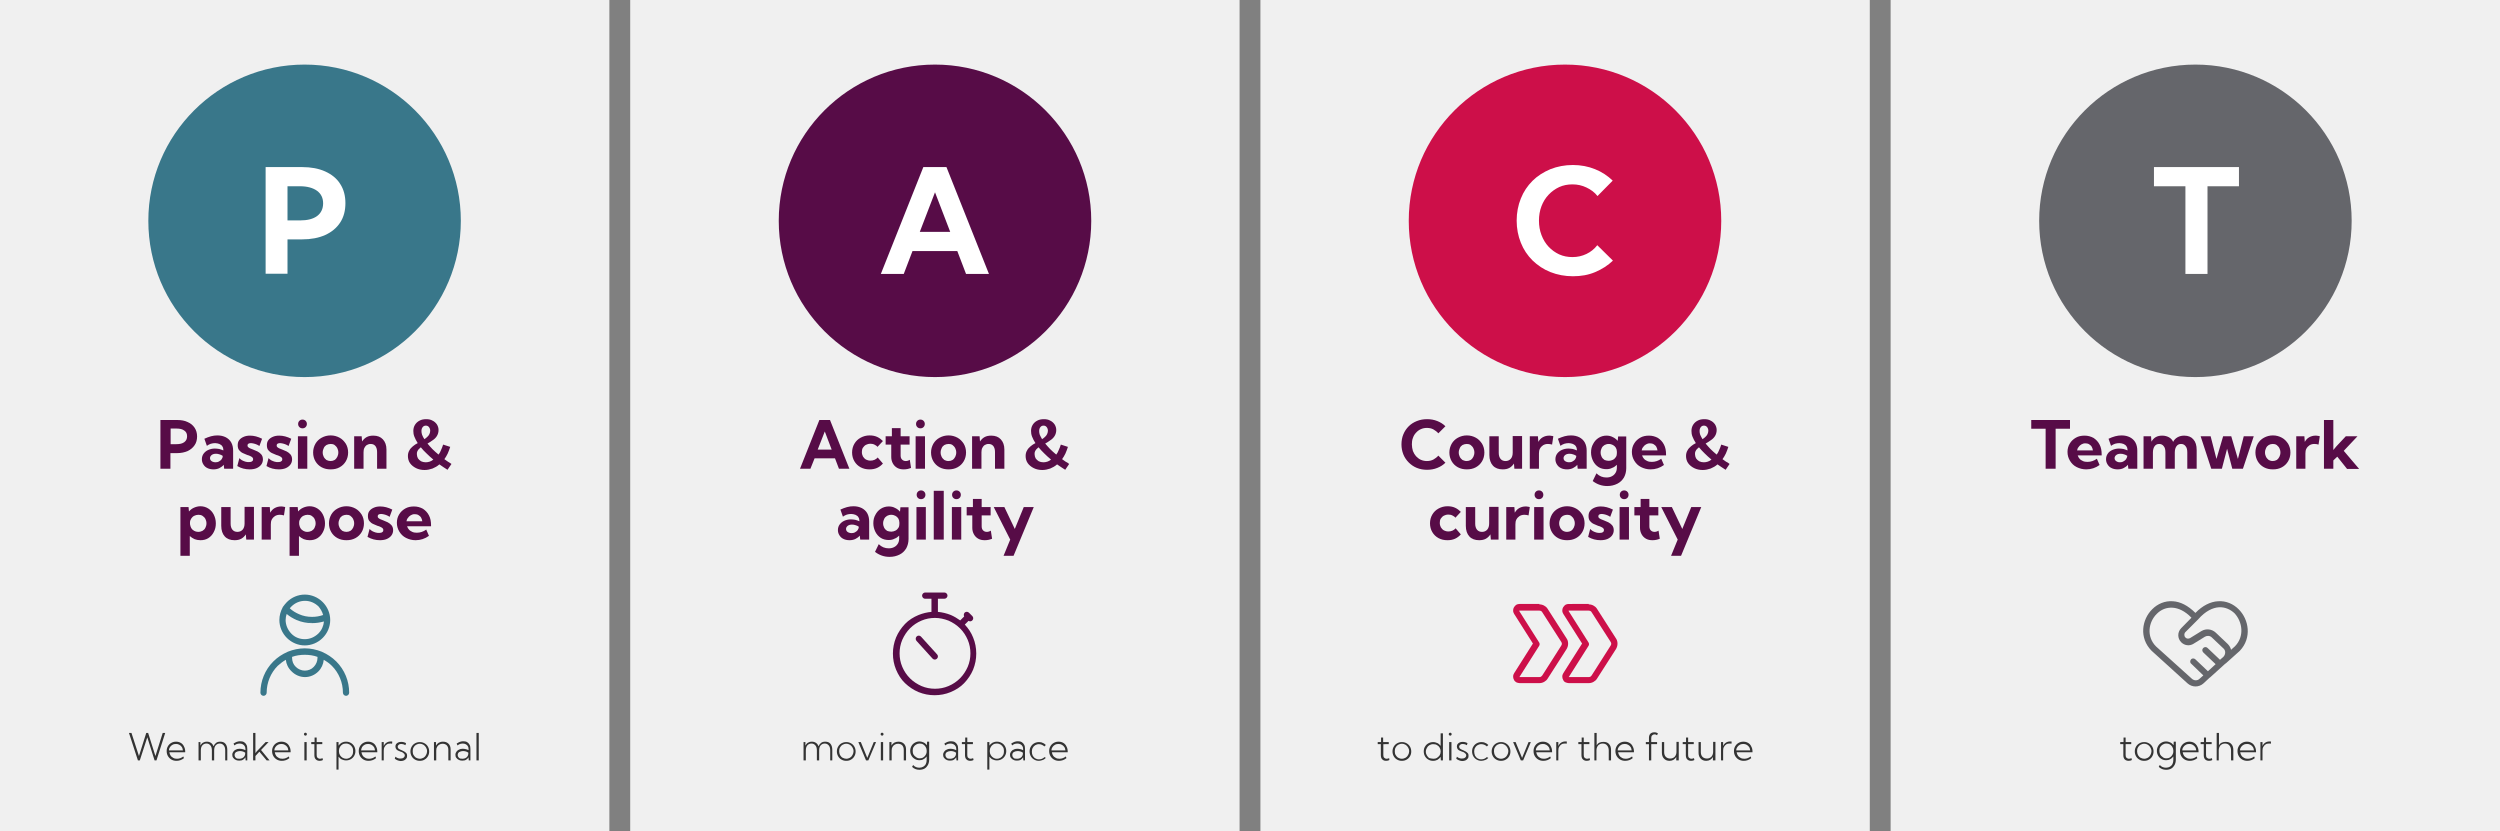 <?xml version="1.0" encoding="UTF-8"?>
<!-- Generator: Adobe Illustrator 27.8.0, SVG Export Plug-In . SVG Version: 6.00 Build 0)  -->
<svg xmlns="http://www.w3.org/2000/svg" xmlns:xlink="http://www.w3.org/1999/xlink" version="1.1" id="Layer_1" x="0px" y="0px" viewBox="0 0 1200 399" style="enable-background:new 0 0 1200 399;" xml:space="preserve">
<rect x="0" y="0" width="1200" height="399" fill="#808080" stroke="none"/>
<style type="text/css">
	.st0{fill:#F0F0F0;}
	.st1{fill:#39778A;}
	.st2{fill:#FFFFFF;}
	.st3{fill:#570C47;}
	.st4{fill-rule:evenodd;clip-rule:evenodd;fill:#39778A;}
	.st5{fill:#333333;}
	.st6{fill-rule:evenodd;clip-rule:evenodd;fill:#570C47;}
	.st7{fill:#CD0F49;}
	.st8{fill-rule:evenodd;clip-rule:evenodd;fill:#CD0F49;}
	.st9{fill:#65666B;}
</style>
<g>
	<g>
		<rect class="st0" width="292.5" height="399"></rect>
		<path class="st1" d="M146.2,31L146.2,31c41.4,0,75,33.6,75,75l0,0c0,41.4-33.6,75-75,75l0,0c-41.4,0-75-33.6-75-75l0,0    C71.2,64.6,104.8,31,146.2,31z"></path>
		<path class="st2" d="M127.5,131.5V80.2H145c4.3,0,8,0.7,11.1,2.1c3.1,1.4,5.6,3.4,7.2,6c1.7,2.6,2.5,5.7,2.5,9.2    c0,3.6-0.8,6.7-2.5,9.3c-1.7,2.6-4.1,4.6-7.2,6c-3.1,1.4-6.8,2.1-11.1,2.1H138v16.5H127.5z M138,105.8h6c3.6,0,6.3-0.7,8.2-2.1    c1.9-1.4,2.9-3.5,2.9-6.1c0-2.6-1-4.6-2.9-6c-1.9-1.4-4.7-2.2-8.2-2.2h-6V105.8z"></path>
		<path class="st3" d="M77,225v-23.4h8c2,0,3.7,0.3,5.1,1c1.4,0.6,2.5,1.5,3.3,2.7c0.8,1.2,1.2,2.6,1.2,4.2c0,1.6-0.4,3.1-1.2,4.2    c-0.8,1.2-1.9,2.1-3.3,2.8c-1.4,0.6-3.1,1-5.1,1h-3.2v7.5H77z M81.9,213.2h2.8c1.6,0,2.9-0.3,3.8-1c0.9-0.7,1.3-1.6,1.3-2.8    c0-1.2-0.4-2.1-1.3-2.7c-0.9-0.7-2.1-1-3.8-1h-2.8V213.2z M111.5,225h-3.9l-0.2-1.9c-0.6,0.7-1.3,1.2-2.1,1.6    c-0.8,0.4-1.8,0.6-2.8,0.6c-1.1,0-2.1-0.2-2.9-0.6c-0.9-0.4-1.5-1-2-1.8c-0.5-0.8-0.7-1.6-0.7-2.5c0-1,0.3-1.9,0.8-2.6    s1.3-1.4,2.2-1.8c0.9-0.4,2-0.7,3.2-0.7c0.7,0,1.4,0.1,2.1,0.2c0.7,0.2,1.4,0.4,2,0.7v-0.4c0-0.6-0.2-1.2-0.5-1.6    c-0.3-0.5-0.8-0.8-1.4-1.1c-0.6-0.2-1.3-0.4-2-0.4c-0.7,0-1.4,0.1-2.1,0.3c-0.7,0.2-1.3,0.6-1.9,1l-1.2-3.4    c1.1-0.5,2.1-0.9,3.2-1.2c1.1-0.3,2.1-0.4,3.1-0.4c1.5,0,2.8,0.3,4,0.9c1.1,0.6,2,1.4,2.6,2.5c0.6,1.1,0.9,2.4,0.9,3.9V225z     M103.4,221.9c0.6,0,1.2-0.1,1.7-0.4c0.5-0.3,1-0.6,1.3-1.1c0.3-0.4,0.5-0.9,0.5-1.5v-0.1c-0.5-0.3-1-0.6-1.5-0.7    c-0.6-0.2-1.1-0.3-1.7-0.3c-0.9,0-1.6,0.2-2.1,0.6s-0.8,0.9-0.8,1.5c0,0.4,0.1,0.7,0.3,1c0.2,0.3,0.5,0.5,0.9,0.7    C102.5,221.8,102.9,221.9,103.4,221.9z M113.9,223.7l1-3.8c0.3,0.3,0.7,0.7,1.2,1c0.5,0.3,1.1,0.5,1.7,0.7    c0.6,0.2,1.2,0.2,1.7,0.2c0.6,0,1.2-0.1,1.5-0.4c0.4-0.2,0.5-0.6,0.5-1c0-0.3-0.1-0.6-0.4-0.9c-0.2-0.2-0.6-0.4-1-0.6    c-0.4-0.2-0.9-0.4-1.4-0.5c-0.7-0.3-1.4-0.6-2.1-0.9c-0.7-0.3-1.3-0.8-1.8-1.4c-0.5-0.6-0.7-1.4-0.7-2.4c0-0.9,0.2-1.8,0.7-2.4    c0.5-0.7,1.2-1.2,2.1-1.6c0.9-0.4,1.9-0.6,3.1-0.6c1.9,0,3.8,0.5,5.8,1.5l-1.3,3.5c-0.3-0.3-0.8-0.5-1.2-0.7    c-0.5-0.2-1-0.4-1.5-0.5c-0.5-0.1-1-0.2-1.4-0.2c-0.5,0-0.9,0.1-1.2,0.3c-0.3,0.2-0.4,0.5-0.4,0.9c0,0.3,0.1,0.5,0.3,0.7    c0.2,0.2,0.5,0.4,0.9,0.6c0.4,0.2,0.9,0.4,1.5,0.6c0.7,0.3,1.4,0.6,2.1,0.9c0.7,0.4,1.3,0.8,1.8,1.4c0.5,0.6,0.8,1.4,0.8,2.4    c0,1-0.3,1.8-0.8,2.5c-0.5,0.7-1.3,1.3-2.2,1.7c-0.9,0.4-2.1,0.6-3.3,0.6C117.7,225.3,115.7,224.8,113.9,223.7z M127.9,223.7    l1-3.8c0.3,0.3,0.7,0.7,1.2,1c0.5,0.3,1.1,0.5,1.7,0.7c0.6,0.2,1.2,0.2,1.7,0.2c0.6,0,1.2-0.1,1.5-0.4c0.4-0.2,0.5-0.6,0.5-1    c0-0.3-0.1-0.6-0.4-0.9c-0.2-0.2-0.6-0.4-1-0.6c-0.4-0.2-0.9-0.4-1.4-0.5c-0.7-0.3-1.4-0.6-2.1-0.9c-0.7-0.3-1.3-0.8-1.8-1.4    c-0.5-0.6-0.7-1.4-0.7-2.4c0-0.9,0.2-1.8,0.7-2.4c0.5-0.7,1.2-1.2,2.1-1.6c0.9-0.4,1.9-0.6,3.1-0.6c1.9,0,3.8,0.5,5.8,1.5    l-1.3,3.5c-0.3-0.3-0.8-0.5-1.2-0.7c-0.5-0.2-1-0.4-1.5-0.5c-0.5-0.1-1-0.2-1.4-0.2c-0.5,0-0.9,0.1-1.2,0.3    c-0.3,0.2-0.4,0.5-0.4,0.9c0,0.3,0.1,0.5,0.3,0.7c0.2,0.2,0.5,0.4,0.9,0.6c0.4,0.2,0.9,0.4,1.5,0.6c0.7,0.3,1.4,0.6,2.1,0.9    c0.7,0.4,1.3,0.8,1.8,1.4c0.5,0.6,0.8,1.4,0.8,2.4c0,1-0.3,1.8-0.8,2.5c-0.5,0.7-1.3,1.3-2.2,1.7c-0.9,0.4-2.1,0.6-3.3,0.6    C131.7,225.3,129.7,224.8,127.9,223.7z M145.2,205.6c-0.6,0-1.1-0.2-1.5-0.6c-0.4-0.4-0.6-0.9-0.6-1.5s0.2-1.1,0.6-1.5    c0.4-0.4,0.9-0.6,1.5-0.6c0.6,0,1.1,0.2,1.5,0.6c0.4,0.4,0.6,0.9,0.6,1.5s-0.2,1.1-0.6,1.5C146.3,205.4,145.8,205.6,145.2,205.6z     M147.4,225H143v-15.6h4.5V225z M158.7,225.3c-1.6,0-3-0.3-4.3-1c-1.3-0.7-2.3-1.7-3-2.9c-0.7-1.2-1.1-2.6-1.1-4.2    c0-1.6,0.4-2.9,1.1-4.2c0.7-1.2,1.7-2.2,3-2.9c1.3-0.7,2.7-1.1,4.3-1.1c1.6,0,3,0.4,4.3,1.1c1.3,0.7,2.2,1.7,3,2.9    c0.7,1.2,1.1,2.6,1.1,4.2c0,1.6-0.4,3-1.1,4.2c-0.7,1.2-1.7,2.2-3,2.9C161.8,225,160.3,225.3,158.7,225.3z M158.7,221.3    c0.7,0,1.4-0.2,1.9-0.5c0.6-0.4,1-0.9,1.3-1.5c0.3-0.6,0.5-1.3,0.5-2.1c0-0.8-0.2-1.5-0.5-2.1c-0.3-0.6-0.8-1.1-1.3-1.5    c-0.6-0.4-1.2-0.5-1.9-0.5c-0.7,0-1.4,0.2-2,0.5c-0.6,0.4-1,0.8-1.3,1.5c-0.3,0.6-0.5,1.3-0.5,2.1c0,0.8,0.2,1.5,0.5,2.1    c0.3,0.6,0.8,1.1,1.3,1.5C157.3,221.1,158,221.3,158.7,221.3z M185.5,225H181v-8.1c0-1.2-0.3-2.1-0.8-2.8c-0.6-0.7-1.3-1-2.3-1    c-0.7,0-1.3,0.2-1.8,0.5c-0.5,0.3-0.9,0.8-1.2,1.4c-0.3,0.6-0.4,1.3-0.4,2.1v7.9h-4.5v-15.6h3.6l0.2,2.5c0.6-0.9,1.3-1.6,2.2-2.1    c0.9-0.5,2-0.7,3.2-0.7c2,0,3.5,0.6,4.6,1.8c1.1,1.2,1.7,2.8,1.7,4.9V225z M216.7,222.7l-1.9,2.8c-0.7-0.4-1.4-0.9-2-1.3    c-0.6-0.4-1.3-0.9-1.9-1.3c-1,0.9-2.1,1.5-3.3,2c-1.2,0.4-2.4,0.7-3.8,0.7c-1.5,0-2.9-0.3-4.1-0.9c-1.2-0.6-2.2-1.4-2.9-2.4    c-0.7-1-1-2.2-1-3.4c0-1,0.2-1.9,0.7-2.7c0.4-0.8,1-1.4,1.7-2c0.7-0.6,1.5-1.1,2.3-1.5c-0.7-1.1-1.2-2.1-1.6-3.1    c-0.4-1-0.5-1.9-0.5-2.8c0-1.1,0.3-2.1,0.8-2.9c0.5-0.8,1.2-1.5,2.2-2c0.9-0.5,2-0.7,3.2-0.7c1.1,0,2.2,0.2,3,0.7    c0.9,0.4,1.6,1.1,2.1,1.8c0.5,0.8,0.8,1.7,0.8,2.7c0,1.1-0.3,2.1-0.8,2.9c-0.5,0.8-1.2,1.5-2,2c-0.8,0.6-1.6,1.1-2.5,1.6    c0.7,0.8,1.4,1.7,2.3,2.6c0.9,0.9,1.9,1.8,3,2.7c0.5-0.6,0.9-1.4,1.2-2.2c0.4-0.8,0.7-1.7,1-2.6l3.4,1.1c-0.3,1.1-0.8,2.2-1.2,3.2    c-0.5,1-1,1.9-1.6,2.7c0.6,0.4,1.2,0.9,1.7,1.2C215.4,221.8,216,222.2,216.7,222.7z M203.7,210.8c0.5-0.3,1-0.7,1.4-1.1    c0.4-0.4,0.8-0.8,1-1.3c0.2-0.5,0.4-1,0.4-1.6c0-0.7-0.2-1.3-0.6-1.8c-0.4-0.5-0.9-0.7-1.5-0.7c-0.6,0-1.1,0.2-1.5,0.7    c-0.4,0.5-0.6,1.1-0.6,1.9c0,0.6,0.1,1.2,0.3,1.8C202.9,209.4,203.2,210.1,203.7,210.8z M202,214.7c-0.4,0.3-0.7,0.6-1,0.9    c-0.3,0.3-0.5,0.7-0.7,1.1c-0.2,0.4-0.2,0.8-0.2,1.3c0,0.7,0.2,1.4,0.5,2c0.4,0.6,0.9,1,1.5,1.4c0.6,0.3,1.4,0.5,2.2,0.5    c0.6,0,1.3-0.1,1.9-0.3c0.6-0.2,1.2-0.5,1.8-1c-1.2-1-2.3-2-3.3-3C203.6,216.6,202.8,215.7,202,214.7z M91.1,266.8h-4.5v-23.4h3.9    l0.2,2.1c0.7-0.8,1.5-1.4,2.4-1.8c0.9-0.4,2-0.7,3.1-0.7c1.4,0,2.7,0.4,3.8,1.1c1.1,0.7,2,1.7,2.6,2.9c0.6,1.2,1,2.6,1,4.2    c0,1.6-0.3,2.9-1,4.2c-0.6,1.2-1.5,2.2-2.6,2.9c-1.1,0.7-2.4,1-3.8,1c-1,0-2-0.2-2.8-0.5c-0.9-0.4-1.6-0.9-2.3-1.5V266.8z     M95.1,255.3c0.8,0,1.5-0.2,2.1-0.5c0.6-0.4,1.1-0.8,1.4-1.5c0.3-0.6,0.5-1.3,0.5-2.1c0-0.8-0.2-1.5-0.5-2.1    c-0.3-0.6-0.8-1.1-1.4-1.5c-0.6-0.4-1.3-0.5-2-0.5c-0.7,0-1.4,0.2-2,0.5c-0.6,0.3-1.1,0.8-1.4,1.3c-0.4,0.6-0.6,1.2-0.6,1.9v0.8    c0.1,0.7,0.3,1.3,0.6,1.9c0.4,0.6,0.8,1,1.4,1.3C93.7,255.1,94.4,255.3,95.1,255.3z M121.8,259h-3.6l-0.2-2.5    c-0.6,0.9-1.3,1.6-2.2,2.1c-0.9,0.5-2,0.7-3.2,0.7c-2,0-3.6-0.6-4.7-1.8c-1.1-1.2-1.7-2.9-1.7-5.1v-9h4.5v8c0,1.2,0.3,2.2,0.9,2.9    c0.6,0.7,1.4,1,2.4,1c1,0,1.9-0.4,2.5-1.1c0.6-0.7,0.9-1.7,0.9-3v-7.9h4.5V259z M130.1,259h-4.5v-15.6h3.9l0.2,2.7    c0.5-0.9,1.2-1.7,2.1-2.2c0.9-0.5,1.9-0.8,3.1-0.8c0.3,0,0.7,0,1,0.1c0.3,0,0.7,0.1,1,0.2l-0.6,4c-0.7-0.2-1.3-0.3-2-0.3    c-0.9,0-1.6,0.2-2.3,0.6c-0.6,0.4-1.1,0.9-1.5,1.6c-0.4,0.7-0.5,1.5-0.5,2.4V259z M143.5,266.8H139v-23.4h3.9l0.2,2.1    c0.7-0.8,1.5-1.4,2.4-1.8c0.9-0.4,2-0.7,3.1-0.7c1.4,0,2.7,0.4,3.8,1.1c1.1,0.7,2,1.7,2.6,2.9c0.6,1.2,1,2.6,1,4.2    c0,1.6-0.3,2.9-1,4.2c-0.6,1.2-1.5,2.2-2.6,2.9c-1.1,0.7-2.4,1-3.8,1c-1,0-2-0.2-2.8-0.5c-0.9-0.4-1.6-0.9-2.3-1.5V266.8z     M147.5,255.3c0.8,0,1.5-0.2,2.1-0.5c0.6-0.4,1.1-0.8,1.4-1.5c0.3-0.6,0.5-1.3,0.5-2.1c0-0.8-0.2-1.5-0.5-2.1    c-0.3-0.6-0.8-1.1-1.4-1.5c-0.6-0.4-1.3-0.5-2-0.5c-0.7,0-1.4,0.2-2,0.5c-0.6,0.3-1.1,0.8-1.4,1.3c-0.4,0.6-0.6,1.2-0.6,1.9v0.8    c0.1,0.7,0.3,1.3,0.6,1.9c0.4,0.6,0.8,1,1.4,1.3C146.1,255.1,146.7,255.3,147.5,255.3z M166.3,259.3c-1.6,0-3-0.3-4.3-1    c-1.3-0.7-2.3-1.7-3-2.9c-0.7-1.2-1.1-2.6-1.1-4.2c0-1.6,0.4-2.9,1.1-4.2c0.7-1.2,1.7-2.2,3-2.9s2.7-1.1,4.3-1.1    c1.6,0,3,0.4,4.3,1.1c1.3,0.7,2.2,1.7,3,2.9c0.7,1.2,1.1,2.6,1.1,4.2c0,1.6-0.4,3-1.1,4.2c-0.7,1.2-1.7,2.2-3,2.9    C169.3,259,167.9,259.3,166.3,259.3z M166.3,255.3c0.7,0,1.4-0.2,1.9-0.5c0.6-0.4,1-0.9,1.3-1.5c0.3-0.6,0.5-1.3,0.5-2.1    c0-0.8-0.2-1.5-0.5-2.1c-0.3-0.6-0.8-1.1-1.3-1.5c-0.6-0.4-1.2-0.5-1.9-0.5c-0.7,0-1.4,0.2-2,0.5c-0.6,0.4-1,0.8-1.3,1.5    c-0.3,0.6-0.5,1.3-0.5,2.1c0,0.8,0.2,1.5,0.5,2.1c0.3,0.6,0.8,1.1,1.3,1.5C164.9,255.1,165.6,255.3,166.3,255.3z M176.4,257.7    l1-3.8c0.3,0.3,0.7,0.7,1.2,1c0.5,0.3,1.1,0.5,1.7,0.7c0.6,0.2,1.2,0.2,1.7,0.2c0.6,0,1.2-0.1,1.5-0.4c0.4-0.2,0.5-0.6,0.5-1    c0-0.3-0.1-0.6-0.4-0.9c-0.2-0.2-0.6-0.4-1-0.6c-0.4-0.2-0.9-0.4-1.4-0.5c-0.7-0.3-1.4-0.6-2.1-0.9c-0.7-0.3-1.3-0.8-1.8-1.4    c-0.5-0.6-0.7-1.4-0.7-2.4c0-0.9,0.2-1.8,0.7-2.4c0.5-0.7,1.2-1.2,2.1-1.6c0.9-0.4,1.9-0.6,3.1-0.6c1.9,0,3.8,0.5,5.8,1.5    l-1.3,3.5c-0.3-0.3-0.8-0.5-1.2-0.7c-0.5-0.2-1-0.4-1.5-0.5c-0.5-0.1-1-0.2-1.4-0.2c-0.5,0-0.9,0.1-1.2,0.3    c-0.3,0.2-0.4,0.5-0.4,0.9c0,0.3,0.1,0.5,0.3,0.7c0.2,0.2,0.5,0.4,0.9,0.6c0.4,0.2,0.9,0.4,1.5,0.6c0.7,0.3,1.4,0.6,2.1,0.9    c0.7,0.4,1.3,0.8,1.8,1.4c0.5,0.6,0.8,1.4,0.8,2.4c0,1-0.3,1.8-0.8,2.5c-0.5,0.7-1.3,1.3-2.2,1.7c-0.9,0.4-2.1,0.6-3.3,0.6    C180.3,259.3,178.3,258.8,176.4,257.7z M205.9,257.2c-1.9,1.4-4.1,2.1-6.4,2.1c-1.7,0-3.2-0.4-4.6-1.1c-1.4-0.7-2.4-1.7-3.2-3    c-0.8-1.3-1.2-2.7-1.2-4.3c0-1.5,0.4-2.9,1.1-4c0.7-1.2,1.7-2.1,2.9-2.8c1.2-0.7,2.6-1,4.2-1c1.6,0,3,0.4,4.3,1.1    c1.2,0.8,2.2,1.8,2.9,3.2c0.7,1.3,1,2.9,1,4.7v0.5h-11.5c0.2,0.6,0.5,1.2,0.9,1.6c0.4,0.5,1,0.8,1.6,1.1c0.6,0.3,1.4,0.4,2.2,0.4    c1.6,0,3.1-0.5,4.5-1.5L205.9,257.2z M195.1,250.2h7.6c-0.1-0.7-0.3-1.3-0.6-1.8c-0.3-0.5-0.8-0.9-1.3-1.2    c-0.5-0.3-1.2-0.4-1.8-0.4c-0.7,0-1.3,0.2-1.8,0.5c-0.5,0.3-1,0.7-1.3,1.2C195.4,249,195.2,249.6,195.1,250.2z"></path>
		<path class="st4" d="M137.7,289c2.3-2.3,5.4-3.6,8.6-3.6s6.3,1.3,8.6,3.6c2.3,2.3,3.6,5.4,3.6,8.6c0,3.2-1.3,6.3-3.6,8.6    c-2.3,2.3-5.4,3.6-8.6,3.6s-6.3-1.3-8.6-3.6c-2.3-2.3-3.6-5.4-3.6-8.6c0-2.2,0.6-4.2,1.6-6.1c0-0.1,0.1-0.1,0.1-0.2    C136.4,290.5,137,289.7,137.7,289z M137.6,294.7c-0.3,0.9-0.5,1.9-0.5,2.9c0,2.4,1,4.7,2.7,6.5s4,2.7,6.5,2.7s4.7-1,6.5-2.7    c1.6-1.6,2.5-3.6,2.7-5.8c-1.8,0.5-3.7,0.8-5.6,0.8 M155.1,295.2c-1.7,0.6-3.5,0.9-5.3,0.9l0,0c-2.2,0-4.3-0.4-6.3-1.3    c-1.6-0.7-3.1-1.6-4.4-2.8c0.2-0.3,0.5-0.6,0.8-0.9c1.7-1.7,4-2.7,6.5-2.7s4.7,1,6.5,2.7C153.8,292.2,154.7,293.6,155.1,295.2z     M137.6,294.7c1.4,1.2,3,2.1,4.7,2.9c2.4,1,4.9,1.5,7.5,1.5 M137.2,316.7c-1.4,0.8-2.7,1.8-3.9,2.9c-3.4,3.4-5.3,8.1-5.3,12.9    c0,0.8-0.7,1.5-1.5,1.5s-1.5-0.7-1.5-1.5c0-5.6,2.2-11,6.2-15c2-2,4.3-3.5,6.8-4.6c0.1,0,0.1,0,0.2-0.1c2.5-1,5.3-1.6,8.1-1.6    s5.6,0.6,8.1,1.6c0.1,0,0.1,0,0.2,0.1c2.5,1.1,4.8,2.6,6.8,4.6c4,4,6.2,9.4,6.2,15c0,0.8-0.7,1.5-1.5,1.5s-1.5-0.7-1.5-1.5    c0-4.8-1.9-9.5-5.3-12.9c-1.2-1.2-2.5-2.1-3.9-2.9c-0.2,2.1-1.1,4.1-2.6,5.6c-1.7,1.7-4,2.7-6.4,2.7s-4.7-1-6.4-2.7    C138.3,320.7,137.4,318.7,137.2,316.7z M140.2,315.3v0.5c0,1.6,0.6,3.2,1.8,4.3c1.1,1.1,2.7,1.8,4.3,1.8s3.2-0.6,4.3-1.8    c1.1-1.1,1.8-2.7,1.8-4.3v-0.5c-1.9-0.7-4-1-6.1-1S142.1,314.6,140.2,315.3z"></path>
		<path class="st5" d="M75.1,365h-0.9l-3.5-11.1L67.1,365h-0.9l-4.3-13.2h1.2l3.6,11.1l3.5-11.1h0.9l3.5,11.1l3.5-11.1h1.2L75.1,365    z M88.3,363.9c-1.1,0.9-2.3,1.3-3.6,1.3c-0.9,0-1.7-0.2-2.4-0.6c-0.7-0.4-1.3-1-1.7-1.7c-0.4-0.7-0.6-1.5-0.6-2.4    c0-0.9,0.2-1.6,0.6-2.3c0.4-0.7,0.9-1.2,1.6-1.6c0.7-0.4,1.4-0.6,2.3-0.6c0.9,0,1.6,0.2,2.3,0.6c0.7,0.4,1.2,1,1.5,1.7    c0.4,0.7,0.6,1.5,0.6,2.5v0.3h-7.6c0.1,0.6,0.3,1.2,0.6,1.6c0.3,0.5,0.8,0.8,1.3,1.1c0.5,0.3,1.1,0.4,1.8,0.4c1.1,0,2.1-0.4,3-1.1    L88.3,363.9z M81.1,360.2h6.7c-0.1-0.6-0.2-1.2-0.5-1.6c-0.3-0.5-0.7-0.8-1.2-1.1c-0.5-0.3-1-0.4-1.6-0.4c-0.6,0-1.2,0.1-1.7,0.4    c-0.5,0.3-0.9,0.6-1.2,1.1C81.3,359,81.1,359.5,81.1,360.2z M109.2,365h-1.1v-4.8c0-1-0.2-1.8-0.7-2.4c-0.5-0.6-1.1-0.9-1.9-0.9    c-0.8,0-1.5,0.3-2,0.9c-0.5,0.6-0.7,1.4-0.7,2.4v4.8h-1.1v-4.8c0-1-0.2-1.8-0.7-2.4c-0.5-0.6-1.1-0.9-1.9-0.9    c-0.8,0-1.5,0.3-2,0.9c-0.5,0.6-0.7,1.4-0.7,2.4v4.8h-1.1v-8.8h0.9l0,1.7c0.3-0.6,0.7-1.1,1.2-1.4c0.5-0.3,1.1-0.5,1.9-0.5    c0.8,0,1.4,0.2,2,0.6s0.9,0.9,1.2,1.6c0.3-0.7,0.7-1.2,1.2-1.6c0.5-0.4,1.2-0.6,2-0.6c1.1,0,1.9,0.3,2.5,1    c0.6,0.7,0.9,1.7,0.9,2.9V365z M118.8,365h-0.9l-0.1-1.5c-0.3,0.5-0.7,0.9-1.2,1.2c-0.5,0.3-1.1,0.4-1.8,0.4    c-0.6,0-1.2-0.1-1.7-0.4c-0.5-0.2-0.9-0.6-1.2-1c-0.3-0.4-0.4-0.9-0.4-1.4c0-0.6,0.2-1.1,0.5-1.5c0.3-0.4,0.7-0.8,1.3-1    c0.5-0.3,1.1-0.4,1.8-0.4c0.5,0,0.9,0.1,1.4,0.2c0.5,0.1,0.9,0.3,1.3,0.5v-0.6c0-0.5-0.1-1-0.4-1.4c-0.2-0.4-0.6-0.7-1-0.9    c-0.4-0.2-0.9-0.3-1.4-0.3c-0.4,0-0.9,0.1-1.3,0.2c-0.4,0.2-0.9,0.4-1.2,0.7l-0.4-0.9c0.5-0.3,1-0.6,1.5-0.8    c0.6-0.2,1.1-0.3,1.6-0.3c0.7,0,1.4,0.1,1.9,0.4c0.5,0.3,0.9,0.7,1.2,1.3c0.3,0.5,0.4,1.2,0.4,2V365z M114.9,364.2    c0.5,0,1-0.1,1.4-0.3c0.4-0.2,0.8-0.5,1-0.9c0.3-0.4,0.4-0.9,0.4-1.4v-0.3c-0.4-0.3-0.8-0.5-1.2-0.6c-0.4-0.1-0.9-0.2-1.3-0.2    c-0.7,0-1.4,0.2-1.9,0.5c-0.5,0.4-0.7,0.8-0.7,1.4c0,0.4,0.1,0.7,0.3,1c0.2,0.3,0.5,0.5,0.8,0.7    C114.1,364.1,114.5,364.2,114.9,364.2z M122.6,365h-1.1v-13.2h1.1v9.7l0.6-0.8l4.3-4.5h1.4l-3.6,3.8l4.1,5h-1.4l-3.5-4.2l-1.9,2.1    V365z M138.9,363.9c-1.1,0.9-2.3,1.3-3.6,1.3c-0.9,0-1.7-0.2-2.4-0.6c-0.7-0.4-1.3-1-1.7-1.7c-0.4-0.7-0.6-1.5-0.6-2.4    c0-0.9,0.2-1.6,0.6-2.3c0.4-0.7,0.9-1.2,1.6-1.6c0.7-0.4,1.4-0.6,2.3-0.6c0.9,0,1.6,0.2,2.3,0.6c0.7,0.4,1.2,1,1.5,1.7    c0.4,0.7,0.6,1.5,0.6,2.5v0.3h-7.6c0.1,0.6,0.3,1.2,0.6,1.6c0.3,0.5,0.8,0.8,1.3,1.1c0.5,0.3,1.1,0.4,1.8,0.4c1.1,0,2.1-0.4,3-1.1    L138.9,363.9z M131.7,360.2h6.7c-0.1-0.6-0.2-1.2-0.5-1.6c-0.3-0.5-0.7-0.8-1.2-1.1c-0.5-0.3-1-0.4-1.6-0.4    c-0.6,0-1.2,0.1-1.7,0.4c-0.5,0.3-0.9,0.6-1.2,1.1C131.9,359,131.7,359.5,131.7,360.2z M146.6,353.1c-0.2,0-0.4-0.1-0.5-0.2    c-0.1-0.1-0.2-0.3-0.2-0.5c0-0.2,0.1-0.4,0.2-0.5c0.1-0.1,0.3-0.2,0.5-0.2c0.2,0,0.4,0.1,0.5,0.2c0.1,0.1,0.2,0.3,0.2,0.5    c0,0.2-0.1,0.4-0.2,0.5C147,353.1,146.8,353.1,146.6,353.1z M147.2,365h-1.1v-8.8h1.1V365z M155,364.8c-0.5,0.3-1.1,0.4-1.6,0.4    c-0.5,0-0.9-0.1-1.3-0.3c-0.4-0.2-0.6-0.5-0.9-0.9c-0.2-0.4-0.3-0.9-0.3-1.4v-5.4h-1.5v-1h1.6V354h1v2.2h2.7v1H152v5.2    c0,0.6,0.1,1,0.4,1.3c0.3,0.3,0.7,0.5,1.2,0.5c0.4,0,0.8-0.1,1.2-0.3L155,364.8z M162.6,369.4h-1.1v-13.2h1l0,1.7    c0.4-0.6,0.9-1,1.5-1.4c0.6-0.3,1.3-0.5,2.1-0.5c0.9,0,1.6,0.2,2.3,0.6c0.7,0.4,1.2,0.9,1.6,1.6c0.4,0.7,0.6,1.5,0.6,2.3    c0,0.9-0.2,1.6-0.6,2.3c-0.4,0.7-0.9,1.2-1.6,1.6c-0.7,0.4-1.4,0.6-2.3,0.6c-0.8,0-1.4-0.2-2.1-0.5c-0.6-0.3-1.1-0.8-1.5-1.3    V369.4z M166.1,364.2c0.7,0,1.3-0.2,1.8-0.5c0.5-0.3,0.9-0.7,1.2-1.3c0.3-0.5,0.4-1.2,0.4-1.9c0-0.7-0.1-1.3-0.4-1.8    c-0.3-0.5-0.7-1-1.2-1.3c-0.5-0.3-1.1-0.5-1.8-0.5c-0.6,0-1.2,0.1-1.7,0.4c-0.5,0.3-0.9,0.7-1.2,1.2c-0.3,0.5-0.5,1.1-0.5,1.7v0.6    c0,0.6,0.2,1.2,0.5,1.7c0.3,0.5,0.7,0.9,1.2,1.2C164.9,364,165.5,364.2,166.1,364.2z M180.5,363.9c-1.1,0.9-2.3,1.3-3.6,1.3    c-0.9,0-1.7-0.2-2.4-0.6c-0.7-0.4-1.3-1-1.7-1.7c-0.4-0.7-0.6-1.5-0.6-2.4c0-0.9,0.2-1.6,0.6-2.3c0.4-0.7,0.9-1.2,1.6-1.6    c0.7-0.4,1.4-0.6,2.3-0.6c0.9,0,1.6,0.2,2.3,0.6c0.7,0.4,1.2,1,1.5,1.7c0.4,0.7,0.6,1.5,0.6,2.5v0.3h-7.6c0.1,0.6,0.3,1.2,0.6,1.6    c0.3,0.5,0.8,0.8,1.3,1.1c0.5,0.3,1.1,0.4,1.8,0.4c1.1,0,2.1-0.4,3-1.1L180.5,363.9z M173.3,360.2h6.7c-0.1-0.6-0.2-1.2-0.5-1.6    c-0.3-0.5-0.7-0.8-1.2-1.1c-0.5-0.3-1-0.4-1.6-0.4c-0.6,0-1.2,0.1-1.7,0.4c-0.5,0.3-0.9,0.6-1.2,1.1    C173.6,359,173.4,359.5,173.3,360.2z M184.3,365h-1.1v-8.8h1l0,1.9c0.3-0.7,0.7-1.2,1.3-1.6c0.6-0.4,1.3-0.6,2-0.6    c0.1,0,0.3,0,0.4,0c0.2,0,0.3,0,0.4,0.1l-0.1,1c-0.3-0.1-0.6-0.1-0.9-0.1c-0.6,0-1.2,0.1-1.6,0.4c-0.5,0.3-0.8,0.7-1.1,1.2    c-0.3,0.5-0.4,1.1-0.4,1.8V365z M189.5,364.2l0.3-1c0.2,0.2,0.5,0.4,0.7,0.5c0.3,0.1,0.5,0.2,0.8,0.3c0.3,0.1,0.6,0.1,0.9,0.1    c0.6,0,1.1-0.1,1.5-0.4s0.6-0.7,0.6-1.1c0-0.3-0.1-0.6-0.3-0.8c-0.2-0.2-0.4-0.4-0.7-0.6c-0.3-0.2-0.6-0.3-1-0.4    c-0.4-0.2-0.8-0.3-1.2-0.5c-0.4-0.2-0.7-0.4-0.9-0.7c-0.2-0.3-0.4-0.7-0.4-1.2c0-0.5,0.1-0.9,0.3-1.2c0.2-0.3,0.6-0.6,1-0.8    c0.4-0.2,0.9-0.3,1.5-0.3c0.8,0,1.6,0.2,2.3,0.6l-0.3,1c-0.2-0.1-0.4-0.2-0.6-0.3c-0.2-0.1-0.5-0.2-0.7-0.2    c-0.2,0-0.5-0.1-0.7-0.1c-0.5,0-0.9,0.1-1.2,0.4c-0.3,0.2-0.5,0.5-0.5,0.9c0,0.3,0.1,0.5,0.2,0.7c0.1,0.2,0.4,0.4,0.6,0.5    c0.3,0.2,0.6,0.3,1.1,0.5c0.4,0.2,0.8,0.4,1.2,0.6c0.4,0.2,0.7,0.5,1,0.8c0.3,0.3,0.4,0.7,0.4,1.3c0,0.5-0.1,1-0.4,1.3    c-0.3,0.4-0.6,0.7-1.1,0.9c-0.5,0.2-1,0.3-1.6,0.3C191.3,365.2,190.4,364.9,189.5,364.2z M201.5,365.2c-0.9,0-1.6-0.2-2.3-0.6    c-0.7-0.4-1.2-0.9-1.6-1.6c-0.4-0.7-0.6-1.5-0.6-2.3c0-0.9,0.2-1.6,0.6-2.3c0.4-0.7,0.9-1.2,1.6-1.6c0.7-0.4,1.5-0.6,2.3-0.6    c0.9,0,1.6,0.2,2.3,0.6c0.7,0.4,1.2,0.9,1.6,1.6c0.4,0.7,0.6,1.5,0.6,2.3c0,0.9-0.2,1.6-0.6,2.3c-0.4,0.7-0.9,1.2-1.6,1.6    C203.2,365,202.4,365.2,201.5,365.2z M201.5,364.2c0.7,0,1.2-0.2,1.8-0.5c0.5-0.3,0.9-0.7,1.2-1.3c0.3-0.5,0.5-1.2,0.5-1.8    c0-0.7-0.2-1.3-0.5-1.8c-0.3-0.5-0.7-1-1.2-1.3c-0.5-0.3-1.1-0.5-1.8-0.5c-0.7,0-1.2,0.2-1.8,0.5c-0.5,0.3-0.9,0.7-1.2,1.3    c-0.3,0.5-0.4,1.1-0.4,1.8c0,0.7,0.1,1.3,0.4,1.8c0.3,0.5,0.7,1,1.2,1.3C200.3,364,200.9,364.2,201.5,364.2z M216.3,365h-1.1v-5    c0-0.9-0.2-1.6-0.7-2.2c-0.5-0.5-1.2-0.8-2-0.8c-0.6,0-1.1,0.1-1.6,0.4c-0.5,0.3-0.8,0.6-1.1,1.1c-0.3,0.5-0.4,1-0.4,1.7v4.8h-1.1    v-8.8h1l0,1.7c0.3-0.6,0.7-1,1.3-1.4c0.6-0.3,1.2-0.5,2-0.5c1.1,0,2,0.3,2.7,1c0.7,0.7,1,1.6,1,2.8V365z M225.9,365h-0.9l-0.1-1.5    c-0.3,0.5-0.7,0.9-1.2,1.2c-0.5,0.3-1.1,0.4-1.8,0.4c-0.6,0-1.2-0.1-1.7-0.4c-0.5-0.2-0.9-0.6-1.2-1c-0.3-0.4-0.4-0.9-0.4-1.4    c0-0.6,0.2-1.1,0.5-1.5c0.3-0.4,0.7-0.8,1.3-1c0.5-0.3,1.1-0.4,1.8-0.4c0.5,0,0.9,0.1,1.4,0.2c0.5,0.1,0.9,0.3,1.3,0.5v-0.6    c0-0.5-0.1-1-0.4-1.4c-0.2-0.4-0.6-0.7-1-0.9c-0.4-0.2-0.9-0.3-1.4-0.3c-0.4,0-0.9,0.1-1.3,0.2c-0.4,0.2-0.9,0.4-1.2,0.7l-0.4-0.9    c0.5-0.3,1-0.6,1.5-0.8c0.6-0.2,1.1-0.3,1.6-0.3c0.7,0,1.4,0.1,1.9,0.4c0.5,0.3,0.9,0.7,1.2,1.3c0.3,0.5,0.4,1.2,0.4,2V365z     M222,364.2c0.5,0,1-0.1,1.4-0.3c0.4-0.2,0.8-0.5,1-0.9c0.3-0.4,0.4-0.9,0.4-1.4v-0.3c-0.4-0.3-0.8-0.5-1.2-0.6    c-0.4-0.1-0.9-0.2-1.3-0.2c-0.7,0-1.4,0.2-1.9,0.5c-0.5,0.4-0.7,0.8-0.7,1.4c0,0.4,0.1,0.7,0.3,1c0.2,0.3,0.5,0.5,0.8,0.7    C221.2,364.1,221.6,364.2,222,364.2z M229.8,365h-1.1v-13.2h1.1V365z"></path>
		<rect x="302.5" class="st0" width="292.5" height="399"></rect>
		<path class="st3" d="M448.8,31L448.8,31c41.4,0,75,33.6,75,75l0,0c0,41.4-33.6,75-75,75l0,0c-41.4,0-75-33.6-75-75l0,0    C373.8,64.6,407.3,31,448.8,31z"></path>
		<path class="st2" d="M433.8,131.5h-11l20.4-51.3h11.1l20.4,51.3h-11l-4.2-11H438L433.8,131.5z M441.5,111.3h14.6l-7.3-19    L441.5,111.3z"></path>
		<path class="st3" d="M389,225h-5l9.3-23.4h5.1l9.3,23.4h-5l-1.9-5h-9.8L389,225z M392.5,215.8h6.7l-3.3-8.7L392.5,215.8z     M423.8,222.5c-0.8,0.9-1.7,1.6-2.8,2.1c-1.1,0.5-2.3,0.7-3.6,0.7c-1.6,0-3-0.3-4.3-1c-1.3-0.7-2.3-1.7-3-2.9    c-0.7-1.2-1.1-2.6-1.1-4.2c0-1.6,0.4-3,1.1-4.2c0.7-1.2,1.7-2.2,3-2.9c1.3-0.7,2.7-1.1,4.3-1.1c1.3,0,2.5,0.2,3.6,0.7    c1.1,0.5,2,1.2,2.8,2l-2.6,2.8c-0.4-0.5-0.9-0.8-1.5-1.1c-0.6-0.3-1.3-0.4-1.9-0.4c-0.8,0-1.5,0.2-2.1,0.5    c-0.6,0.3-1.1,0.8-1.5,1.4c-0.4,0.6-0.5,1.3-0.5,2.1c0,0.8,0.2,1.5,0.5,2.1c0.4,0.6,0.8,1.1,1.5,1.5c0.6,0.3,1.3,0.5,2.1,0.5    c0.7,0,1.3-0.1,2-0.4c0.6-0.3,1.1-0.6,1.5-1.1L423.8,222.5z M437.3,224.6c-1.2,0.5-2.4,0.7-3.5,0.7c-1.2,0-2.2-0.2-3.1-0.7    c-0.9-0.5-1.6-1.2-2.1-2.1c-0.5-0.9-0.8-1.9-0.8-3.1v-6h-2.7v-4h3v-3.9h4.2v3.9h4.3v4h-4.3v5.2c0,0.9,0.2,1.5,0.7,2    c0.5,0.5,1.1,0.7,1.8,0.7c0.6,0,1.3-0.2,1.9-0.6L437.3,224.6z M441.8,205.6c-0.6,0-1.1-0.2-1.5-0.6c-0.4-0.4-0.6-0.9-0.6-1.5    s0.2-1.1,0.6-1.5c0.4-0.4,0.9-0.6,1.5-0.6c0.6,0,1.1,0.2,1.5,0.6c0.4,0.4,0.6,0.9,0.6,1.5s-0.2,1.1-0.6,1.5    C442.9,205.4,442.4,205.6,441.8,205.6z M444,225h-4.5v-15.6h4.5V225z M455.3,225.3c-1.6,0-3-0.3-4.3-1c-1.3-0.7-2.3-1.7-3-2.9    c-0.7-1.2-1.1-2.6-1.1-4.2c0-1.6,0.4-2.9,1.1-4.2c0.7-1.2,1.7-2.2,3-2.9s2.7-1.1,4.3-1.1s3,0.4,4.3,1.1c1.3,0.7,2.2,1.7,3,2.9    c0.7,1.2,1.1,2.6,1.1,4.2c0,1.6-0.4,3-1.1,4.2c-0.7,1.2-1.7,2.2-3,2.9C458.3,225,456.9,225.3,455.3,225.3z M455.3,221.3    c0.7,0,1.4-0.2,1.9-0.5c0.6-0.4,1-0.9,1.3-1.5c0.3-0.6,0.5-1.3,0.5-2.1c0-0.8-0.2-1.5-0.5-2.1c-0.3-0.6-0.8-1.1-1.3-1.5    c-0.6-0.4-1.2-0.5-1.9-0.5c-0.7,0-1.4,0.2-2,0.5c-0.6,0.4-1,0.8-1.3,1.5c-0.3,0.6-0.5,1.3-0.5,2.1c0,0.8,0.2,1.5,0.5,2.1    c0.3,0.6,0.8,1.1,1.3,1.5C453.9,221.1,454.5,221.3,455.3,221.3z M482.1,225h-4.5v-8.1c0-1.2-0.3-2.1-0.8-2.8c-0.6-0.7-1.3-1-2.3-1    c-0.7,0-1.3,0.2-1.8,0.5c-0.5,0.3-0.9,0.8-1.2,1.4c-0.3,0.6-0.4,1.3-0.4,2.1v7.9h-4.5v-15.6h3.6l0.2,2.5c0.6-0.9,1.3-1.6,2.2-2.1    c0.9-0.5,2-0.7,3.2-0.7c2,0,3.5,0.6,4.6,1.8c1.1,1.2,1.7,2.8,1.7,4.9V225z M513.2,222.7l-1.9,2.8c-0.7-0.4-1.4-0.9-2-1.3    c-0.6-0.4-1.3-0.9-1.9-1.3c-1,0.9-2.1,1.5-3.3,2c-1.2,0.4-2.4,0.7-3.8,0.7c-1.5,0-2.9-0.3-4.1-0.9c-1.2-0.6-2.2-1.4-2.9-2.4    c-0.7-1-1-2.2-1-3.4c0-1,0.2-1.9,0.7-2.7c0.4-0.8,1-1.4,1.7-2c0.7-0.6,1.5-1.1,2.3-1.5c-0.7-1.1-1.2-2.1-1.6-3.1    c-0.4-1-0.5-1.9-0.5-2.8c0-1.1,0.3-2.1,0.8-2.9c0.5-0.8,1.2-1.5,2.2-2c0.9-0.5,2-0.7,3.2-0.7c1.1,0,2.2,0.2,3,0.7    c0.9,0.4,1.6,1.1,2.1,1.8c0.5,0.8,0.8,1.7,0.8,2.7c0,1.1-0.3,2.1-0.8,2.9c-0.5,0.8-1.2,1.5-2,2c-0.8,0.6-1.6,1.1-2.5,1.6    c0.7,0.8,1.4,1.7,2.3,2.6c0.9,0.9,1.9,1.8,3,2.7c0.5-0.6,0.9-1.4,1.2-2.2c0.4-0.8,0.7-1.7,1-2.6l3.4,1.1c-0.3,1.1-0.8,2.2-1.2,3.2    c-0.5,1-1,1.9-1.6,2.7c0.6,0.4,1.2,0.9,1.7,1.2C512,221.8,512.6,222.2,513.2,222.7z M500.2,210.8c0.5-0.3,1-0.7,1.4-1.1    c0.4-0.4,0.8-0.8,1-1.3c0.2-0.5,0.4-1,0.4-1.6c0-0.7-0.2-1.3-0.6-1.8c-0.4-0.5-0.9-0.7-1.5-0.7c-0.6,0-1.1,0.2-1.5,0.7    c-0.4,0.5-0.6,1.1-0.6,1.9c0,0.6,0.1,1.2,0.3,1.8C499.4,209.4,499.8,210.1,500.2,210.8z M498.5,214.7c-0.4,0.3-0.7,0.6-1,0.9    c-0.3,0.3-0.5,0.7-0.7,1.1c-0.2,0.4-0.2,0.8-0.2,1.3c0,0.7,0.2,1.4,0.5,2c0.4,0.6,0.9,1,1.5,1.4c0.6,0.3,1.4,0.5,2.2,0.5    c0.6,0,1.3-0.1,1.9-0.3c0.6-0.2,1.2-0.5,1.8-1c-1.2-1-2.3-2-3.3-3C500.2,216.6,499.3,215.7,498.5,214.7z M416.8,259h-3.9l-0.2-1.9    c-0.6,0.7-1.3,1.2-2.1,1.6c-0.8,0.4-1.8,0.6-2.8,0.6c-1.1,0-2.1-0.2-2.9-0.6c-0.9-0.4-1.5-1-2-1.8c-0.5-0.8-0.7-1.6-0.7-2.5    c0-1,0.3-1.9,0.8-2.6s1.3-1.4,2.2-1.8c0.9-0.4,2-0.7,3.2-0.7c0.7,0,1.4,0.1,2.1,0.2c0.7,0.2,1.4,0.4,2,0.7v-0.4    c0-0.6-0.2-1.2-0.5-1.6c-0.3-0.5-0.8-0.8-1.4-1.1c-0.6-0.2-1.3-0.4-2-0.4c-0.7,0-1.4,0.1-2.1,0.3c-0.7,0.2-1.3,0.6-1.9,1l-1.2-3.4    c1.1-0.5,2.1-0.9,3.2-1.2c1.1-0.3,2.1-0.4,3.1-0.4c1.5,0,2.8,0.3,4,0.9c1.1,0.6,2,1.4,2.6,2.5c0.6,1.1,0.9,2.4,0.9,3.9V259z     M408.7,255.9c0.6,0,1.2-0.1,1.7-0.4c0.5-0.3,1-0.6,1.3-1.1c0.3-0.4,0.5-0.9,0.5-1.5v-0.1c-0.5-0.3-1-0.6-1.5-0.7    c-0.6-0.2-1.1-0.3-1.7-0.3c-0.9,0-1.6,0.2-2.1,0.6c-0.5,0.4-0.8,0.9-0.8,1.5c0,0.4,0.1,0.7,0.3,1c0.2,0.3,0.5,0.5,0.9,0.7    C407.8,255.8,408.2,255.9,408.7,255.9z M426.6,259.2c-1.4,0-2.7-0.3-3.8-1c-1.1-0.7-2-1.7-2.6-2.9c-0.6-1.2-1-2.6-1-4.1    c0-1.6,0.3-2.9,1-4.1c0.6-1.2,1.5-2.2,2.6-2.9c1.1-0.7,2.4-1.1,3.8-1.1c1.1,0,2.1,0.2,3,0.7c0.9,0.4,1.7,1,2.4,1.8l0.2-2.1h3.9    v15.2c0,1.7-0.4,3.2-1.1,4.5c-0.8,1.3-1.8,2.3-3.2,3c-1.4,0.7-3,1.1-4.8,1.1c-2.6,0-4.9-0.8-7-2.4l1.8-3.7c1.4,1.4,3,2,4.8,2    c1,0,1.9-0.2,2.6-0.6c0.8-0.4,1.3-0.9,1.8-1.7c0.4-0.7,0.6-1.5,0.6-2.5v-1.3c-0.6,0.6-1.4,1.2-2.3,1.5    C428.6,259,427.7,259.2,426.6,259.2z M427.8,255.2c0.7,0,1.4-0.2,2-0.5c0.6-0.3,1.1-0.8,1.4-1.3c0.4-0.6,0.5-1.2,0.5-1.9v-0.7    c0-0.7-0.2-1.4-0.5-1.9c-0.4-0.6-0.8-1-1.4-1.3c-0.6-0.3-1.2-0.5-2-0.5c-0.8,0-1.4,0.2-2,0.5c-0.6,0.4-1.1,0.8-1.4,1.5    c-0.3,0.6-0.5,1.3-0.5,2.1s0.2,1.5,0.5,2.1c0.3,0.6,0.8,1.1,1.4,1.5C426.4,255,427,255.2,427.8,255.2z M442.1,239.6    c-0.6,0-1.1-0.2-1.5-0.6c-0.4-0.4-0.6-0.9-0.6-1.5s0.2-1.1,0.6-1.5c0.4-0.4,0.9-0.6,1.5-0.6c0.6,0,1.1,0.2,1.5,0.6    c0.4,0.4,0.6,0.9,0.6,1.5s-0.2,1.1-0.6,1.5C443.2,239.4,442.7,239.6,442.1,239.6z M444.4,259h-4.5v-15.6h4.5V259z M453,259h-4.8    v-23.4h4.8V259z M459.1,239.6c-0.6,0-1.1-0.2-1.5-0.6c-0.4-0.4-0.6-0.9-0.6-1.5s0.2-1.1,0.6-1.5c0.4-0.4,0.9-0.6,1.5-0.6    c0.6,0,1.1,0.2,1.5,0.6c0.4,0.4,0.6,0.9,0.6,1.5s-0.2,1.1-0.6,1.5C460.2,239.4,459.7,239.6,459.1,239.6z M461.4,259h-4.5v-15.6    h4.5V259z M476.2,258.6c-1.2,0.5-2.4,0.7-3.5,0.7c-1.2,0-2.2-0.2-3.1-0.7c-0.9-0.5-1.6-1.2-2.1-2.1c-0.5-0.9-0.8-1.9-0.8-3.1v-6    H464v-4h3v-3.9h4.2v3.9h4.3v4h-4.3v5.2c0,0.9,0.2,1.5,0.7,2c0.5,0.5,1.1,0.7,1.8,0.7c0.6,0,1.3-0.2,1.9-0.6L476.2,258.6z     M486.5,266.8h-4.8l3.2-7.8l-7.9-15.6h5.1l5,10.5l4.3-10.5h4.8L486.5,266.8z"></path>
		<path class="st6" d="M442.6,285.9c0-0.8,0.7-1.5,1.5-1.5h9.2c0.8,0,1.5,0.7,1.5,1.5s-0.7,1.5-1.5,1.5h-3.1v6.3    c2.1,0.2,4.2,0.7,6.2,1.5c1.6,0.7,3.1,1.6,4.5,2.6l1.9-1.9c-0.3-0.6-0.2-1.3,0.2-1.8c0.6-0.6,1.5-0.6,2.1,0l0.8,0.8l0,0    c0,0,0,0,0,0l0.8,0.8c0.6,0.6,0.6,1.5,0,2.1c-0.5,0.5-1.2,0.6-1.8,0.2l-1.8,1.8c1.7,1.8,3.1,3.9,4,6.2c1,2.4,1.5,5,1.5,7.7    s-0.5,5.2-1.5,7.7c-1,2.4-2.5,4.6-4.3,6.5s-4.1,3.3-6.5,4.3c-2.4,1-5,1.5-7.7,1.5s-5.2-0.5-7.7-1.5c-2.4-1-4.6-2.5-6.5-4.3    s-3.3-4.1-4.3-6.5c-1-2.4-1.5-5-1.5-7.7s0.5-5.2,1.5-7.7c1-2.4,2.5-4.6,4.3-6.5s4.1-3.3,6.5-4.3c2-0.8,4-1.3,6.2-1.5v-6.3h-3.1    C443.3,287.4,442.6,286.7,442.6,285.9z M448.8,296.6c-2.2,0-4.4,0.4-6.5,1.3c-2.1,0.9-3.9,2.1-5.5,3.7c-1.6,1.6-2.8,3.5-3.7,5.5    c-0.9,2.1-1.3,4.3-1.3,6.5s0.4,4.4,1.3,6.5c0.9,2.1,2.1,3.9,3.7,5.5c1.6,1.6,3.5,2.8,5.5,3.7c2.1,0.9,4.3,1.3,6.5,1.3    s4.4-0.4,6.5-1.3c2.1-0.9,3.9-2.1,5.5-3.7c1.6-1.6,2.8-3.5,3.7-5.5c0.9-2.1,1.3-4.3,1.3-6.5s-0.4-4.4-1.3-6.5    c-0.9-2.1-2.1-3.9-3.7-5.5c-1.6-1.6-3.5-2.8-5.5-3.7C453.2,297.1,451,296.6,448.8,296.6z M440,305.5c0.6-0.6,1.6-0.5,2.1,0.1    l7.7,8.5c0.6,0.6,0.5,1.6-0.1,2.1c-0.6,0.6-1.6,0.5-2.1-0.1l-7.7-8.5C439.4,307,439.4,306.1,440,305.5z"></path>
		<path class="st5" d="M399.6,365h-1.1v-4.8c0-1-0.2-1.8-0.7-2.4c-0.5-0.6-1.1-0.9-1.9-0.9c-0.8,0-1.5,0.3-2,0.9    c-0.5,0.6-0.7,1.4-0.7,2.4v4.8h-1.1v-4.8c0-1-0.2-1.8-0.7-2.4c-0.5-0.6-1.1-0.9-1.9-0.9s-1.5,0.3-2,0.9c-0.5,0.6-0.7,1.4-0.7,2.4    v4.8h-1.1v-8.8h0.9l0,1.7c0.3-0.6,0.7-1.1,1.2-1.4c0.5-0.3,1.1-0.5,1.9-0.5c0.8,0,1.4,0.2,2,0.6s0.9,0.9,1.2,1.6    c0.3-0.7,0.7-1.2,1.2-1.6c0.5-0.4,1.2-0.6,2-0.6c1.1,0,1.9,0.3,2.5,1c0.6,0.7,0.9,1.7,0.9,2.9V365z M406.2,365.2    c-0.9,0-1.6-0.2-2.3-0.6c-0.7-0.4-1.2-0.9-1.6-1.6c-0.4-0.7-0.6-1.5-0.6-2.3c0-0.9,0.2-1.6,0.6-2.3c0.4-0.7,0.9-1.2,1.6-1.6    c0.7-0.4,1.5-0.6,2.3-0.6c0.9,0,1.6,0.2,2.3,0.6c0.7,0.4,1.2,0.9,1.6,1.6c0.4,0.7,0.6,1.5,0.6,2.3c0,0.9-0.2,1.6-0.6,2.3    c-0.4,0.7-0.9,1.2-1.6,1.6C407.9,365,407.1,365.2,406.2,365.2z M406.2,364.2c0.7,0,1.2-0.2,1.8-0.5c0.5-0.3,0.9-0.7,1.2-1.3    c0.3-0.5,0.5-1.2,0.5-1.8c0-0.7-0.2-1.3-0.5-1.8c-0.3-0.5-0.7-1-1.2-1.3c-0.5-0.3-1.1-0.5-1.8-0.5c-0.7,0-1.2,0.2-1.8,0.5    c-0.5,0.3-0.9,0.7-1.2,1.3c-0.3,0.5-0.4,1.1-0.4,1.8c0,0.7,0.2,1.3,0.4,1.8c0.3,0.5,0.7,1,1.2,1.3    C405,364,405.6,364.2,406.2,364.2z M420.5,356.2l-3.7,8.8h-1.1l-3.7-8.8h1.2l3.1,7.6l3.1-7.6H420.5z M423.4,353.1    c-0.2,0-0.4-0.1-0.5-0.2c-0.1-0.1-0.2-0.3-0.2-0.5c0-0.2,0.1-0.4,0.2-0.5c0.1-0.1,0.3-0.2,0.5-0.2c0.2,0,0.4,0.1,0.5,0.2    c0.1,0.1,0.2,0.3,0.2,0.5c0,0.2-0.1,0.4-0.2,0.5C423.7,353.1,423.6,353.1,423.4,353.1z M423.9,365h-1.1v-8.8h1.1V365z M434.9,365    h-1.1v-5c0-0.9-0.2-1.6-0.7-2.2c-0.5-0.5-1.2-0.8-2-0.8c-0.6,0-1.1,0.1-1.6,0.4c-0.5,0.3-0.8,0.6-1.1,1.1c-0.3,0.5-0.4,1-0.4,1.7    v4.8h-1.1v-8.8h1l0,1.7c0.3-0.6,0.7-1,1.3-1.4c0.6-0.3,1.3-0.5,2-0.5c1.1,0,2,0.3,2.7,1c0.7,0.7,1,1.6,1,2.8V365z M441.3,364.9    c-0.8,0-1.6-0.2-2.2-0.6c-0.7-0.4-1.2-0.9-1.6-1.6c-0.4-0.7-0.6-1.4-0.6-2.3c0-0.8,0.2-1.6,0.6-2.3c0.4-0.7,0.9-1.2,1.6-1.6    c0.7-0.4,1.4-0.6,2.2-0.6c0.8,0,1.4,0.2,2.1,0.5c0.6,0.3,1.1,0.8,1.5,1.3l0.1-1.7h1v8.6c0,1-0.2,1.8-0.6,2.6    c-0.4,0.7-0.9,1.3-1.6,1.7c-0.7,0.4-1.5,0.6-2.5,0.6c-1.4,0-2.6-0.5-3.5-1.4l0.5-0.9c0.8,0.9,1.8,1.3,3,1.3c0.7,0,1.4-0.2,1.9-0.5    c0.5-0.3,1-0.8,1.2-1.3c0.3-0.6,0.4-1.2,0.4-2v-1.6c-0.4,0.5-0.9,1-1.5,1.3C442.7,364.8,442.1,364.9,441.3,364.9z M441.4,364    c0.6,0,1.2-0.1,1.7-0.4c0.5-0.3,0.9-0.7,1.2-1.2c0.3-0.5,0.5-1,0.5-1.7v-0.5c0-0.6-0.2-1.2-0.5-1.7c-0.3-0.5-0.7-0.9-1.2-1.2    c-0.5-0.3-1.1-0.4-1.7-0.4c-0.6,0-1.2,0.2-1.7,0.5c-0.5,0.3-0.9,0.7-1.2,1.2c-0.3,0.5-0.4,1.1-0.4,1.8c0,0.7,0.1,1.3,0.4,1.8    c0.3,0.5,0.7,0.9,1.2,1.2C440.2,363.8,440.8,364,441.4,364z M460,365h-0.9l-0.1-1.5c-0.3,0.5-0.7,0.9-1.2,1.2    c-0.5,0.3-1.1,0.4-1.8,0.4c-0.6,0-1.2-0.1-1.7-0.4c-0.5-0.2-0.9-0.6-1.2-1c-0.3-0.4-0.4-0.9-0.4-1.4c0-0.6,0.2-1.1,0.5-1.5    c0.3-0.4,0.7-0.8,1.3-1c0.5-0.3,1.1-0.4,1.8-0.4c0.5,0,0.9,0.1,1.4,0.2c0.5,0.1,0.9,0.3,1.3,0.5v-0.6c0-0.5-0.1-1-0.4-1.4    c-0.2-0.4-0.6-0.7-1-0.9c-0.4-0.2-0.9-0.3-1.4-0.3c-0.4,0-0.9,0.1-1.3,0.2c-0.4,0.2-0.9,0.4-1.2,0.7l-0.4-0.9    c0.5-0.3,1-0.6,1.5-0.8c0.5-0.2,1.1-0.3,1.6-0.3c0.7,0,1.4,0.1,1.9,0.4c0.5,0.3,0.9,0.7,1.2,1.3c0.3,0.5,0.4,1.2,0.4,2V365z     M456.1,364.2c0.5,0,1-0.1,1.4-0.3c0.4-0.2,0.8-0.5,1-0.9c0.3-0.4,0.4-0.9,0.4-1.4v-0.3c-0.4-0.3-0.8-0.5-1.2-0.6    c-0.4-0.1-0.9-0.2-1.3-0.2c-0.7,0-1.4,0.2-1.9,0.5c-0.5,0.4-0.7,0.8-0.7,1.4c0,0.4,0.1,0.7,0.3,1c0.2,0.3,0.5,0.5,0.8,0.7    C455.3,364.1,455.7,364.2,456.1,364.2z M467.3,364.8c-0.5,0.3-1.1,0.4-1.6,0.4c-0.5,0-0.9-0.1-1.3-0.3c-0.4-0.2-0.6-0.5-0.9-0.9    c-0.2-0.4-0.3-0.9-0.3-1.4v-5.4h-1.5v-1h1.6V354h1v2.2h2.7v1h-2.7v5.2c0,0.6,0.1,1,0.4,1.3c0.3,0.3,0.7,0.5,1.2,0.5    c0.4,0,0.8-0.1,1.2-0.3L467.3,364.8z M475,369.4h-1.1v-13.2h1l0,1.7c0.4-0.6,0.9-1,1.5-1.4c0.6-0.3,1.3-0.5,2.1-0.5    c0.9,0,1.6,0.2,2.3,0.6c0.7,0.4,1.2,0.9,1.6,1.6c0.4,0.7,0.6,1.5,0.6,2.3c0,0.9-0.2,1.6-0.6,2.3c-0.4,0.7-0.9,1.2-1.6,1.6    c-0.7,0.4-1.4,0.6-2.3,0.6c-0.8,0-1.4-0.2-2.1-0.5c-0.6-0.3-1.1-0.8-1.5-1.3V369.4z M478.5,364.2c0.7,0,1.3-0.2,1.8-0.5    c0.5-0.3,0.9-0.7,1.2-1.3c0.3-0.5,0.4-1.2,0.4-1.9c0-0.7-0.1-1.3-0.4-1.8c-0.3-0.5-0.7-1-1.2-1.3c-0.5-0.3-1.1-0.5-1.8-0.5    c-0.6,0-1.2,0.1-1.7,0.4c-0.5,0.3-0.9,0.7-1.2,1.2c-0.3,0.5-0.5,1.1-0.5,1.7v0.6c0,0.6,0.2,1.2,0.5,1.7c0.3,0.5,0.7,0.9,1.2,1.2    C477.2,364,477.8,364.2,478.5,364.2z M492.1,365h-0.9l-0.1-1.5c-0.3,0.5-0.7,0.9-1.2,1.2c-0.5,0.3-1.1,0.4-1.8,0.4    c-0.6,0-1.2-0.1-1.7-0.4c-0.5-0.2-0.9-0.6-1.2-1c-0.3-0.4-0.4-0.9-0.4-1.4c0-0.6,0.2-1.1,0.5-1.5c0.3-0.4,0.7-0.8,1.3-1    c0.5-0.3,1.1-0.4,1.8-0.4c0.5,0,0.9,0.1,1.4,0.2c0.5,0.1,0.9,0.3,1.3,0.5v-0.6c0-0.5-0.1-1-0.4-1.4c-0.2-0.4-0.6-0.7-1-0.9    c-0.4-0.2-0.9-0.3-1.4-0.3c-0.4,0-0.9,0.1-1.3,0.2c-0.4,0.2-0.9,0.4-1.2,0.7l-0.4-0.9c0.5-0.3,1-0.6,1.5-0.8    c0.6-0.2,1.1-0.3,1.6-0.3c0.7,0,1.4,0.1,1.9,0.4c0.5,0.3,0.9,0.7,1.2,1.3c0.3,0.5,0.4,1.2,0.4,2V365z M488.2,364.2    c0.5,0,1-0.1,1.4-0.3c0.4-0.2,0.8-0.5,1-0.9c0.3-0.4,0.4-0.9,0.4-1.4v-0.3c-0.4-0.3-0.8-0.5-1.2-0.6c-0.4-0.1-0.9-0.2-1.3-0.2    c-0.7,0-1.4,0.2-1.9,0.5c-0.5,0.4-0.7,0.8-0.7,1.4c0,0.4,0.1,0.7,0.3,1c0.2,0.3,0.5,0.5,0.8,0.7    C487.4,364.1,487.8,364.2,488.2,364.2z M502,363.8c-0.4,0.4-0.9,0.8-1.5,1c-0.6,0.2-1.2,0.4-1.8,0.4c-0.9,0-1.6-0.2-2.3-0.6    c-0.7-0.4-1.2-0.9-1.6-1.6c-0.4-0.7-0.6-1.5-0.6-2.3c0-0.9,0.2-1.7,0.6-2.3c0.4-0.7,0.9-1.2,1.6-1.6c0.7-0.4,1.5-0.6,2.3-0.6    c0.7,0,1.3,0.1,1.8,0.4c0.6,0.2,1.1,0.6,1.5,1l-0.7,0.7c-0.3-0.3-0.7-0.6-1.2-0.8c-0.5-0.2-0.9-0.3-1.4-0.3    c-0.7,0-1.3,0.2-1.8,0.5c-0.5,0.3-0.9,0.7-1.2,1.3c-0.3,0.5-0.4,1.2-0.4,1.8c0,0.7,0.1,1.3,0.4,1.9c0.3,0.5,0.7,1,1.2,1.3    c0.5,0.3,1.1,0.5,1.8,0.5c0.5,0,1-0.1,1.5-0.3c0.5-0.2,0.8-0.5,1.2-0.8L502,363.8z M511.9,363.9c-1.1,0.9-2.3,1.3-3.6,1.3    c-0.9,0-1.7-0.2-2.4-0.6c-0.7-0.4-1.3-1-1.7-1.7c-0.4-0.7-0.6-1.5-0.6-2.4c0-0.9,0.2-1.6,0.6-2.3c0.4-0.7,0.9-1.2,1.6-1.6    c0.7-0.4,1.4-0.6,2.3-0.6c0.9,0,1.6,0.2,2.3,0.6c0.7,0.4,1.2,1,1.5,1.7c0.4,0.7,0.6,1.5,0.6,2.5v0.3h-7.6c0.1,0.6,0.3,1.2,0.6,1.6    c0.3,0.5,0.8,0.8,1.3,1.1c0.5,0.3,1.1,0.4,1.8,0.4c1.1,0,2.1-0.4,3-1.1L511.9,363.9z M504.7,360.2h6.7c-0.1-0.6-0.2-1.2-0.5-1.6    c-0.3-0.5-0.7-0.8-1.2-1.1c-0.5-0.3-1-0.4-1.6-0.4c-0.6,0-1.2,0.1-1.7,0.4c-0.5,0.3-0.9,0.6-1.2,1.1    C504.9,359,504.7,359.5,504.7,360.2z"></path>
		<rect x="605" class="st0" width="292.5" height="399"></rect>
		<path class="st7" d="M751.2,31L751.2,31c41.4,0,75,33.6,75,75l0,0c0,41.4-33.6,75-75,75l0,0c-41.4,0-75-33.6-75-75l0,0    C676.2,64.6,709.8,31,751.2,31z"></path>
		<path class="st2" d="M774.2,125.1c-2.4,2.3-5.2,4.1-8.5,5.5s-6.8,2-10.7,2c-3.9,0-7.5-0.7-10.8-2c-3.3-1.3-6.1-3.2-8.6-5.6    c-2.4-2.4-4.3-5.2-5.6-8.5c-1.3-3.2-2-6.8-2-10.6c0-3.8,0.7-7.4,2-10.6c1.3-3.3,3.2-6.1,5.6-8.5c2.4-2.4,5.3-4.2,8.6-5.6    c3.3-1.3,6.9-2,10.8-2c3.8,0,7.4,0.7,10.6,2c3.3,1.3,6.1,3.2,8.5,5.5l-7.3,7.4c-1.4-1.8-3.2-3.1-5.3-4.1c-2.1-1-4.3-1.5-6.7-1.5    c-2.3,0-4.4,0.4-6.4,1.3c-1.9,0.9-3.6,2.1-5.1,3.7c-1.5,1.6-2.6,3.4-3.4,5.5c-0.8,2.1-1.2,4.4-1.2,6.9c0,2.5,0.4,4.8,1.2,6.9    c0.8,2.1,1.9,4,3.4,5.6c1.5,1.6,3.2,2.8,5.1,3.7c2,0.9,4.1,1.3,6.4,1.3c2.4,0,4.6-0.5,6.7-1.5c2.1-1,3.8-2.4,5.2-4.2L774.2,125.1z    "></path>
		<path class="st3" d="M693.8,222.1c-1.1,1.1-2.4,1.9-3.9,2.5c-1.5,0.6-3.1,0.9-4.9,0.9c-1.8,0-3.4-0.3-4.9-0.9    c-1.5-0.6-2.8-1.5-3.9-2.6c-1.1-1.1-2-2.4-2.6-3.9s-0.9-3.1-0.9-4.8s0.3-3.4,0.9-4.8c0.6-1.5,1.5-2.8,2.6-3.9    c1.1-1.1,2.4-1.9,3.9-2.5c1.5-0.6,3.1-0.9,4.9-0.9c1.8,0,3.4,0.3,4.9,0.9c1.5,0.6,2.8,1.4,3.9,2.5l-3.4,3.4    c-0.7-0.8-1.5-1.4-2.4-1.9c-0.9-0.5-2-0.7-3.1-0.7c-1.1,0-2,0.2-2.9,0.6c-0.9,0.4-1.7,1-2.3,1.7c-0.7,0.7-1.2,1.6-1.5,2.5    c-0.4,1-0.5,2-0.5,3.1c0,1.1,0.2,2.2,0.5,3.2c0.4,1,0.9,1.8,1.5,2.5c0.7,0.7,1.4,1.3,2.3,1.7c0.9,0.4,1.9,0.6,2.9,0.6    c1.1,0,2.1-0.2,3.1-0.7c0.9-0.5,1.7-1.1,2.4-1.9L693.8,222.1z M704.1,225.3c-1.6,0-3-0.3-4.3-1c-1.3-0.7-2.3-1.7-3-2.9    c-0.7-1.2-1.1-2.6-1.1-4.2c0-1.6,0.4-2.9,1.1-4.2c0.7-1.2,1.7-2.2,3-2.9s2.7-1.1,4.3-1.1c1.6,0,3,0.4,4.3,1.1    c1.3,0.7,2.2,1.7,3,2.9c0.7,1.2,1.1,2.6,1.1,4.2c0,1.6-0.4,3-1.1,4.2c-0.7,1.2-1.7,2.2-3,2.9C707.1,225,705.7,225.3,704.1,225.3z     M704,221.3c0.7,0,1.4-0.2,1.9-0.5c0.6-0.4,1-0.9,1.3-1.5c0.3-0.6,0.5-1.3,0.5-2.1c0-0.8-0.2-1.5-0.5-2.1    c-0.3-0.6-0.8-1.1-1.3-1.5c-0.6-0.4-1.2-0.5-1.9-0.5c-0.7,0-1.4,0.2-2,0.5c-0.6,0.4-1,0.8-1.3,1.5c-0.3,0.6-0.5,1.3-0.5,2.1    c0,0.8,0.2,1.5,0.5,2.1c0.3,0.6,0.8,1.1,1.3,1.5C702.7,221.1,703.3,221.3,704,221.3z M730.5,225h-3.6l-0.2-2.5    c-0.6,0.9-1.3,1.6-2.2,2.1c-0.9,0.5-2,0.7-3.2,0.7c-2,0-3.6-0.6-4.7-1.8c-1.1-1.2-1.7-2.9-1.7-5.1v-9h4.5v8c0,1.2,0.3,2.2,0.9,2.9    c0.6,0.7,1.4,1,2.4,1c1,0,1.9-0.4,2.5-1.1c0.6-0.7,0.9-1.7,0.9-3v-7.9h4.5V225z M738.8,225h-4.5v-15.6h3.9l0.2,2.7    c0.5-0.9,1.2-1.7,2.1-2.2c0.9-0.5,1.9-0.8,3.1-0.8c0.3,0,0.7,0,1,0.1c0.3,0,0.7,0.1,1,0.2l-0.6,4c-0.7-0.2-1.3-0.3-2-0.3    c-0.9,0-1.6,0.2-2.3,0.6c-0.6,0.4-1.1,0.9-1.5,1.6c-0.4,0.7-0.5,1.5-0.5,2.4V225z M761.2,225h-3.9l-0.2-1.9    c-0.6,0.7-1.3,1.2-2.1,1.6c-0.8,0.4-1.8,0.6-2.8,0.6c-1.1,0-2.1-0.2-2.9-0.6c-0.9-0.4-1.5-1-2-1.8c-0.5-0.8-0.7-1.6-0.7-2.5    c0-1,0.3-1.9,0.8-2.6s1.3-1.4,2.2-1.8c0.9-0.4,2-0.7,3.2-0.7c0.7,0,1.4,0.1,2.1,0.2c0.7,0.2,1.4,0.4,2,0.7v-0.4    c0-0.6-0.2-1.2-0.5-1.6c-0.3-0.5-0.8-0.8-1.4-1.1c-0.6-0.2-1.3-0.4-2-0.4c-0.7,0-1.4,0.1-2.1,0.3c-0.7,0.2-1.3,0.6-1.9,1l-1.2-3.4    c1.1-0.5,2.1-0.9,3.2-1.2c1.1-0.3,2.1-0.4,3.1-0.4c1.5,0,2.8,0.3,4,0.9c1.1,0.6,2,1.4,2.6,2.5c0.6,1.1,0.9,2.4,0.9,3.9V225z     M753.1,221.9c0.6,0,1.2-0.1,1.7-0.4c0.5-0.3,1-0.6,1.3-1.1c0.3-0.4,0.5-0.9,0.5-1.5v-0.1c-0.5-0.3-1-0.6-1.5-0.7    c-0.6-0.2-1.1-0.3-1.7-0.3c-0.9,0-1.6,0.2-2.1,0.6c-0.5,0.4-0.8,0.9-0.8,1.5c0,0.4,0.1,0.7,0.3,1c0.2,0.3,0.5,0.5,0.9,0.7    C752.2,221.8,752.7,221.9,753.1,221.9z M771.1,225.2c-1.4,0-2.7-0.3-3.8-1c-1.1-0.7-2-1.7-2.6-2.9c-0.6-1.2-1-2.6-1-4.1    c0-1.6,0.3-2.9,1-4.1c0.6-1.2,1.5-2.2,2.6-2.9c1.1-0.7,2.4-1.1,3.8-1.1c1.1,0,2.1,0.2,3,0.7c0.9,0.4,1.7,1,2.4,1.8l0.2-2.1h3.9    v15.2c0,1.7-0.4,3.2-1.1,4.5c-0.8,1.3-1.8,2.3-3.2,3c-1.4,0.7-3,1.1-4.8,1.1c-2.6,0-4.9-0.8-7-2.4l1.8-3.7c1.4,1.4,3,2,4.8,2    c1,0,1.9-0.2,2.6-0.6c0.8-0.4,1.3-0.9,1.8-1.7c0.4-0.7,0.6-1.5,0.6-2.5v-1.3c-0.6,0.6-1.4,1.2-2.3,1.5    C773.1,225,772.1,225.2,771.1,225.2z M772.2,221.2c0.7,0,1.4-0.2,2-0.5c0.6-0.3,1.1-0.8,1.4-1.3c0.4-0.6,0.5-1.2,0.5-1.9v-0.7    c0-0.7-0.2-1.4-0.5-1.9c-0.4-0.6-0.8-1-1.4-1.3c-0.6-0.3-1.2-0.5-2-0.5c-0.8,0-1.4,0.2-2,0.5c-0.6,0.4-1.1,0.8-1.4,1.5    c-0.3,0.6-0.5,1.3-0.5,2.1s0.2,1.5,0.5,2.1c0.3,0.6,0.8,1.1,1.4,1.5C770.8,221,771.5,221.2,772.2,221.2z M798.7,223.2    c-1.9,1.4-4.1,2.1-6.4,2.1c-1.7,0-3.2-0.4-4.6-1.1c-1.4-0.7-2.4-1.7-3.2-3c-0.8-1.3-1.2-2.7-1.2-4.3c0-1.5,0.4-2.9,1.1-4    c0.7-1.2,1.7-2.1,2.9-2.8c1.2-0.7,2.6-1,4.2-1c1.6,0,3,0.4,4.3,1.1c1.2,0.8,2.2,1.8,2.9,3.2c0.7,1.3,1,2.9,1,4.7v0.5h-11.5    c0.2,0.6,0.5,1.2,0.9,1.6c0.4,0.5,1,0.8,1.6,1.1c0.6,0.3,1.4,0.4,2.2,0.4c1.6,0,3.1-0.5,4.5-1.5L798.7,223.2z M788,216.2h7.6    c-0.1-0.7-0.3-1.3-0.6-1.8c-0.3-0.5-0.8-0.9-1.3-1.2c-0.5-0.3-1.2-0.4-1.8-0.4c-0.7,0-1.3,0.2-1.8,0.5c-0.5,0.3-1,0.7-1.3,1.2    C788.3,215,788.1,215.6,788,216.2z M830.2,222.7l-1.9,2.8c-0.7-0.4-1.4-0.9-2-1.3c-0.6-0.4-1.3-0.9-1.9-1.3c-1,0.9-2.1,1.5-3.3,2    c-1.2,0.4-2.4,0.7-3.8,0.7c-1.5,0-2.9-0.3-4.1-0.9c-1.2-0.6-2.2-1.4-2.9-2.4c-0.7-1-1-2.2-1-3.4c0-1,0.2-1.9,0.7-2.7    c0.4-0.8,1-1.4,1.7-2c0.7-0.6,1.5-1.1,2.3-1.5c-0.7-1.1-1.2-2.1-1.6-3.1c-0.4-1-0.5-1.9-0.5-2.8c0-1.1,0.3-2.1,0.8-2.9    c0.5-0.8,1.2-1.5,2.2-2c0.9-0.5,2-0.7,3.2-0.7c1.1,0,2.2,0.2,3,0.7c0.9,0.4,1.6,1.1,2.1,1.8c0.5,0.8,0.8,1.7,0.8,2.7    c0,1.1-0.3,2.1-0.8,2.9c-0.5,0.8-1.2,1.5-2,2c-0.8,0.6-1.6,1.1-2.5,1.6c0.7,0.8,1.4,1.7,2.3,2.6c0.9,0.9,1.9,1.8,3,2.7    c0.5-0.6,0.9-1.4,1.2-2.2c0.4-0.8,0.7-1.7,1-2.6l3.4,1.1c-0.3,1.1-0.8,2.2-1.2,3.2c-0.5,1-1,1.9-1.6,2.7c0.6,0.4,1.2,0.9,1.7,1.2    C829,221.8,829.6,222.2,830.2,222.7z M817.2,210.8c0.5-0.3,1-0.7,1.4-1.1c0.4-0.4,0.8-0.8,1-1.3c0.2-0.5,0.4-1,0.4-1.6    c0-0.7-0.2-1.3-0.6-1.8c-0.4-0.5-0.9-0.7-1.5-0.7c-0.6,0-1.1,0.2-1.5,0.7c-0.4,0.5-0.6,1.1-0.6,1.9c0,0.6,0.1,1.2,0.3,1.8    C816.4,209.4,816.8,210.1,817.2,210.8z M815.5,214.7c-0.4,0.3-0.7,0.6-1,0.9c-0.3,0.3-0.5,0.7-0.7,1.1c-0.2,0.4-0.2,0.8-0.2,1.3    c0,0.7,0.2,1.4,0.5,2c0.4,0.6,0.9,1,1.5,1.4c0.6,0.3,1.4,0.5,2.2,0.5c0.6,0,1.3-0.1,1.9-0.3c0.6-0.2,1.2-0.5,1.8-1    c-1.2-1-2.3-2-3.3-3C817.2,216.6,816.3,215.7,815.5,214.7z M701.2,256.5c-0.8,0.9-1.7,1.6-2.8,2.1c-1.1,0.5-2.3,0.7-3.6,0.7    c-1.6,0-3-0.3-4.3-1c-1.3-0.7-2.3-1.7-3-2.9c-0.7-1.2-1.1-2.6-1.1-4.2c0-1.6,0.4-3,1.1-4.2c0.7-1.2,1.7-2.2,3-2.9    c1.3-0.7,2.7-1.1,4.3-1.1c1.3,0,2.5,0.2,3.6,0.7c1.1,0.5,2,1.2,2.8,2l-2.6,2.8c-0.4-0.5-0.9-0.8-1.5-1.1c-0.6-0.3-1.3-0.4-1.9-0.4    c-0.8,0-1.5,0.2-2.1,0.5c-0.6,0.3-1.1,0.8-1.5,1.4c-0.4,0.6-0.5,1.3-0.5,2.1c0,0.8,0.2,1.5,0.5,2.1c0.4,0.6,0.8,1.1,1.5,1.5    c0.6,0.3,1.3,0.5,2.1,0.5c0.7,0,1.3-0.1,2-0.4c0.6-0.3,1.1-0.6,1.5-1.1L701.2,256.5z M719.2,259h-3.6l-0.2-2.5    c-0.6,0.9-1.3,1.6-2.2,2.1c-0.9,0.5-2,0.7-3.2,0.7c-2,0-3.6-0.6-4.7-1.8c-1.1-1.2-1.7-2.9-1.7-5.1v-9h4.5v8c0,1.2,0.3,2.2,0.9,2.9    c0.6,0.7,1.4,1,2.4,1c1,0,1.9-0.4,2.5-1.1c0.6-0.7,0.9-1.7,0.9-3v-7.9h4.5V259z M727.5,259H723v-15.6h3.9l0.2,2.7    c0.5-0.9,1.2-1.7,2.1-2.2c0.9-0.5,1.9-0.8,3.1-0.8c0.3,0,0.7,0,1,0.1c0.3,0,0.7,0.1,1,0.2l-0.6,4c-0.7-0.2-1.3-0.3-2-0.3    c-0.9,0-1.6,0.2-2.3,0.6c-0.6,0.4-1.1,0.9-1.5,1.6c-0.4,0.7-0.5,1.5-0.5,2.4V259z M738.7,239.6c-0.6,0-1.1-0.2-1.5-0.6    c-0.4-0.4-0.6-0.9-0.6-1.5s0.2-1.1,0.6-1.5c0.4-0.4,0.9-0.6,1.5-0.6c0.6,0,1.1,0.2,1.5,0.6c0.4,0.4,0.6,0.9,0.6,1.5    s-0.2,1.1-0.6,1.5C739.8,239.4,739.3,239.6,738.7,239.6z M740.9,259h-4.5v-15.6h4.5V259z M752.2,259.3c-1.6,0-3-0.3-4.3-1    c-1.3-0.7-2.3-1.7-3-2.9c-0.7-1.2-1.1-2.6-1.1-4.2c0-1.6,0.4-2.9,1.1-4.2c0.7-1.2,1.7-2.2,3-2.9s2.7-1.1,4.3-1.1    c1.6,0,3,0.4,4.3,1.1c1.3,0.7,2.2,1.7,3,2.9c0.7,1.2,1.1,2.6,1.1,4.2c0,1.6-0.4,3-1.1,4.2c-0.7,1.2-1.7,2.2-3,2.9    C755.2,259,753.8,259.3,752.2,259.3z M752.2,255.3c0.7,0,1.4-0.2,1.9-0.5c0.6-0.4,1-0.9,1.3-1.5c0.3-0.6,0.5-1.3,0.5-2.1    c0-0.8-0.2-1.5-0.5-2.1c-0.3-0.6-0.8-1.1-1.3-1.5c-0.6-0.4-1.2-0.5-1.9-0.5c-0.7,0-1.4,0.2-2,0.5c-0.6,0.4-1,0.8-1.3,1.5    c-0.3,0.6-0.5,1.3-0.5,2.1c0,0.8,0.2,1.5,0.5,2.1c0.3,0.6,0.8,1.1,1.3,1.5C750.8,255.1,751.4,255.3,752.2,255.3z M762.3,257.7    l1-3.8c0.3,0.3,0.7,0.7,1.2,1c0.5,0.3,1.1,0.5,1.7,0.7c0.6,0.2,1.2,0.2,1.7,0.2c0.6,0,1.2-0.1,1.5-0.4c0.4-0.2,0.5-0.6,0.5-1    c0-0.3-0.1-0.6-0.4-0.9c-0.2-0.2-0.6-0.4-1-0.6c-0.4-0.2-0.9-0.4-1.4-0.5c-0.7-0.3-1.4-0.6-2.1-0.9c-0.7-0.3-1.3-0.8-1.8-1.4    c-0.5-0.6-0.7-1.4-0.7-2.4c0-0.9,0.2-1.8,0.7-2.4c0.5-0.7,1.2-1.2,2.1-1.6c0.9-0.4,1.9-0.6,3.1-0.6c1.9,0,3.8,0.5,5.8,1.5    l-1.3,3.5c-0.3-0.3-0.8-0.5-1.2-0.7c-0.5-0.2-1-0.4-1.5-0.5c-0.5-0.1-1-0.2-1.4-0.2c-0.5,0-0.9,0.1-1.2,0.3    c-0.3,0.2-0.4,0.5-0.4,0.9c0,0.3,0.1,0.5,0.3,0.7c0.2,0.2,0.5,0.4,0.9,0.6c0.4,0.2,0.9,0.4,1.5,0.6c0.7,0.3,1.4,0.6,2.1,0.9    c0.7,0.4,1.3,0.8,1.8,1.4c0.5,0.6,0.8,1.4,0.8,2.4c0,1-0.3,1.8-0.8,2.5c-0.5,0.7-1.3,1.3-2.2,1.7c-0.9,0.4-2.1,0.6-3.3,0.6    C766.1,259.3,764.2,258.8,762.3,257.7z M779.6,239.6c-0.6,0-1.1-0.2-1.5-0.6c-0.4-0.4-0.6-0.9-0.6-1.5s0.2-1.1,0.6-1.5    c0.4-0.4,0.9-0.6,1.5-0.6c0.6,0,1.1,0.2,1.5,0.6c0.4,0.4,0.6,0.9,0.6,1.5s-0.2,1.1-0.6,1.5C780.7,239.4,780.2,239.6,779.6,239.6z     M781.9,259h-4.5v-15.6h4.5V259z M796.7,258.6c-1.2,0.5-2.4,0.7-3.5,0.7c-1.2,0-2.2-0.2-3.1-0.7c-0.9-0.5-1.6-1.2-2.1-2.1    c-0.5-0.9-0.8-1.9-0.8-3.1v-6h-2.7v-4h3v-3.9h4.2v3.9h4.3v4h-4.3v5.2c0,0.9,0.2,1.5,0.7,2c0.5,0.5,1.1,0.7,1.8,0.7    c0.6,0,1.3-0.2,1.9-0.6L796.7,258.6z M806.9,266.8h-4.8l3.2-7.8l-7.9-15.6h5.1l5,10.5l4.3-10.5h4.8L806.9,266.8z"></path>
		<path class="st8" d="M738.9,290.1L738.9,290.1c0.8,0,1.6,0.2,2.3,0.6c0.7,0.4,1.3,0.9,1.7,1.6l0,0l9.1,14.2    c0.5,0.7,0.7,1.6,0.7,2.5s-0.3,1.8-0.7,2.5l-9.1,14.2l0,0c-0.4,0.7-1,1.2-1.7,1.6c-0.7,0.4-1.5,0.6-2.2,0.6h0h-9.6h0    c-0.6,0-1.1-0.2-1.6-0.4c-0.5-0.3-0.9-0.7-1.1-1.2c-0.3-0.5-0.4-1-0.4-1.6c0-0.6,0.2-1.1,0.5-1.6l9-14.2l-9-14.2l0,0    c-0.3-0.5-0.5-1-0.5-1.6c0-0.6,0.1-1.1,0.4-1.6c0.3-0.5,0.7-0.9,1.1-1.2c0.5-0.3,1-0.4,1.6-0.4H738.9z M729.3,293.1h9.6    c0.3,0,0.6,0.1,0.8,0.2c0.2,0.1,0.5,0.3,0.6,0.6l0,0l9.1,14.2c0.2,0.3,0.3,0.6,0.3,0.9s-0.1,0.6-0.3,0.9l-9.1,14.3    c-0.2,0.2-0.4,0.4-0.6,0.6c-0.2,0.1-0.5,0.2-0.8,0.2h0h-9.6c0,0,0,0,0,0c0,0,0,0,0,0c0,0,0,0,0,0c0,0,0,0,0,0l0,0l9.5-15    c0.3-0.5,0.3-1.1,0-1.6l-9.5-15C729.2,293.2,729.2,293.2,729.3,293.1C729.2,293.1,729.2,293.1,729.3,293.1    C729.2,293.1,729.2,293.1,729.3,293.1C729.2,293.1,729.2,293.1,729.3,293.1z"></path>
		<path class="st8" d="M762.6,290.1L762.6,290.1c0.8,0,1.6,0.2,2.3,0.6c0.7,0.4,1.3,0.9,1.7,1.6l0,0l9.1,14.2    c0.5,0.7,0.7,1.6,0.7,2.5s-0.3,1.8-0.7,2.5l-9.1,14.2l0,0c-0.4,0.7-1,1.2-1.7,1.6c-0.7,0.4-1.5,0.6-2.2,0.6h0H753h0    c-0.5,0-1.1-0.2-1.6-0.4s-0.9-0.7-1.1-1.2c-0.3-0.5-0.4-1-0.4-1.6c0-0.6,0.2-1.1,0.5-1.6l9-14.2l-9-14.2l0,0    c-0.3-0.5-0.5-1-0.5-1.6c0-0.6,0.1-1.1,0.4-1.6c0.3-0.5,0.7-0.9,1.1-1.2c0.5-0.3,1-0.4,1.6-0.4H762.6z M753,293.1h9.6    c0.3,0,0.6,0.1,0.8,0.2c0.2,0.1,0.5,0.3,0.6,0.6l0,0l9.1,14.2c0.2,0.3,0.3,0.6,0.3,0.9s-0.1,0.6-0.3,0.9l-9.1,14.3    c-0.1,0.2-0.4,0.4-0.6,0.6c-0.2,0.1-0.5,0.2-0.8,0.2h0H753c0,0,0,0,0,0c0,0,0,0,0,0c0,0,0,0,0,0c0,0,0,0,0,0l0,0l9.5-15    c0.3-0.5,0.3-1.1,0-1.6l-9.5-15C752.9,293.2,752.9,293.2,753,293.1C752.9,293.1,752.9,293.1,753,293.1    C752.9,293.1,752.9,293.1,753,293.1C752.9,293.1,753,293.1,753,293.1z"></path>
		<path class="st5" d="M666.9,364.8c-0.5,0.3-1.1,0.4-1.6,0.4c-0.5,0-0.9-0.1-1.3-0.3c-0.4-0.2-0.6-0.5-0.9-0.9    c-0.2-0.4-0.3-0.9-0.3-1.4v-5.4h-1.5v-1h1.6V354h1v2.2h2.7v1H664v5.2c0,0.6,0.1,1,0.4,1.3c0.3,0.3,0.7,0.5,1.2,0.5    c0.4,0,0.8-0.1,1.2-0.3L666.9,364.8z M672.9,365.2c-0.9,0-1.6-0.2-2.3-0.6c-0.7-0.4-1.2-0.9-1.6-1.6c-0.4-0.7-0.6-1.5-0.6-2.3    c0-0.9,0.2-1.6,0.6-2.3c0.4-0.7,0.9-1.2,1.6-1.6c0.7-0.4,1.5-0.6,2.3-0.6c0.9,0,1.6,0.2,2.3,0.6c0.7,0.4,1.2,0.9,1.6,1.6    c0.4,0.7,0.6,1.5,0.6,2.3c0,0.9-0.2,1.6-0.6,2.3c-0.4,0.7-0.9,1.2-1.6,1.6C674.5,365,673.8,365.2,672.9,365.2z M672.9,364.2    c0.7,0,1.2-0.2,1.8-0.5c0.5-0.3,0.9-0.7,1.2-1.3c0.3-0.5,0.5-1.2,0.5-1.8c0-0.7-0.2-1.3-0.5-1.8c-0.3-0.5-0.7-1-1.2-1.3    c-0.5-0.3-1.1-0.5-1.8-0.5c-0.7,0-1.2,0.2-1.8,0.5c-0.5,0.3-0.9,0.7-1.2,1.3c-0.3,0.5-0.4,1.1-0.4,1.8c0,0.7,0.1,1.3,0.4,1.8    c0.3,0.5,0.7,1,1.2,1.3C671.6,364,672.2,364.2,672.9,364.2z M692.6,365h-1l-0.1-1.7c-0.4,0.6-0.9,1-1.5,1.4    c-0.6,0.3-1.3,0.5-2.1,0.5c-0.9,0-1.6-0.2-2.3-0.6c-0.7-0.4-1.2-0.9-1.6-1.6c-0.4-0.7-0.6-1.5-0.6-2.3c0-0.9,0.2-1.7,0.6-2.3    c0.4-0.7,0.9-1.2,1.6-1.6c0.7-0.4,1.5-0.6,2.3-0.6c0.8,0,1.4,0.2,2.1,0.5c0.6,0.3,1.1,0.8,1.5,1.3v-6h1.1V365z M688,364.2    c0.6,0,1.2-0.1,1.7-0.4c0.5-0.3,0.9-0.7,1.3-1.2c0.3-0.5,0.5-1.1,0.5-1.7v-0.4c0-0.6-0.2-1.2-0.5-1.7c-0.3-0.5-0.7-0.9-1.3-1.2    c-0.5-0.3-1.1-0.4-1.8-0.4c-0.7,0-1.3,0.2-1.8,0.5c-0.5,0.3-0.9,0.7-1.2,1.3c-0.3,0.5-0.5,1.1-0.5,1.8c0,0.7,0.2,1.3,0.5,1.8    c0.3,0.5,0.7,1,1.2,1.3C686.8,364,687.4,364.2,688,364.2z M696.1,353.1c-0.2,0-0.4-0.1-0.5-0.2c-0.1-0.1-0.2-0.3-0.2-0.5    c0-0.2,0.1-0.4,0.2-0.5c0.1-0.1,0.3-0.2,0.5-0.2c0.2,0,0.4,0.1,0.5,0.2c0.1,0.1,0.2,0.3,0.2,0.5c0,0.2-0.1,0.4-0.2,0.5    C696.5,353.1,696.3,353.1,696.1,353.1z M696.7,365h-1.1v-8.8h1.1V365z M699,364.2l0.3-1c0.2,0.2,0.5,0.4,0.7,0.5    c0.3,0.1,0.5,0.2,0.8,0.3c0.3,0.1,0.6,0.1,0.9,0.1c0.6,0,1.1-0.1,1.5-0.4s0.6-0.7,0.6-1.1c0-0.3-0.1-0.6-0.3-0.8    c-0.2-0.2-0.4-0.4-0.7-0.6c-0.3-0.2-0.6-0.3-1-0.4c-0.4-0.2-0.8-0.3-1.2-0.5c-0.4-0.2-0.7-0.4-0.9-0.7c-0.2-0.3-0.4-0.7-0.4-1.2    c0-0.5,0.1-0.9,0.3-1.2c0.2-0.3,0.6-0.6,1-0.8c0.4-0.2,0.9-0.3,1.5-0.3c0.8,0,1.6,0.2,2.3,0.6l-0.3,1c-0.2-0.1-0.4-0.2-0.6-0.3    c-0.2-0.1-0.5-0.2-0.7-0.2c-0.2,0-0.5-0.1-0.7-0.1c-0.5,0-0.9,0.1-1.2,0.4c-0.3,0.2-0.5,0.5-0.5,0.9c0,0.3,0.1,0.5,0.2,0.7    c0.1,0.2,0.4,0.4,0.6,0.5c0.3,0.2,0.6,0.3,1.1,0.5c0.4,0.2,0.8,0.4,1.2,0.6c0.4,0.2,0.7,0.5,1,0.8c0.3,0.3,0.4,0.7,0.4,1.3    c0,0.5-0.1,1-0.4,1.3c-0.3,0.4-0.6,0.7-1.1,0.9c-0.5,0.2-1,0.3-1.6,0.3C700.8,365.2,699.9,364.9,699,364.2z M714.4,363.8    c-0.4,0.4-0.9,0.8-1.5,1c-0.6,0.2-1.2,0.4-1.8,0.4c-0.9,0-1.6-0.2-2.3-0.6c-0.7-0.4-1.2-0.9-1.6-1.6c-0.4-0.7-0.6-1.5-0.6-2.3    c0-0.9,0.2-1.7,0.6-2.3c0.4-0.7,0.9-1.2,1.6-1.6c0.7-0.4,1.5-0.6,2.3-0.6c0.7,0,1.3,0.1,1.8,0.4c0.6,0.2,1.1,0.6,1.5,1l-0.7,0.7    c-0.3-0.3-0.7-0.6-1.2-0.8c-0.5-0.2-0.9-0.3-1.5-0.3c-0.7,0-1.3,0.2-1.8,0.5c-0.5,0.3-0.9,0.7-1.2,1.3c-0.3,0.5-0.4,1.2-0.4,1.8    c0,0.7,0.2,1.3,0.4,1.9c0.3,0.5,0.7,1,1.2,1.3c0.5,0.3,1.1,0.5,1.8,0.5c0.5,0,1-0.1,1.5-0.3c0.5-0.2,0.8-0.5,1.2-0.8L714.4,363.8z     M720.5,365.2c-0.9,0-1.6-0.2-2.3-0.6c-0.7-0.4-1.2-0.9-1.6-1.6c-0.4-0.7-0.6-1.5-0.6-2.3c0-0.9,0.2-1.6,0.6-2.3    c0.4-0.7,0.9-1.2,1.6-1.6c0.7-0.4,1.5-0.6,2.3-0.6c0.9,0,1.6,0.2,2.3,0.6c0.7,0.4,1.2,0.9,1.6,1.6c0.4,0.7,0.6,1.5,0.6,2.3    c0,0.9-0.2,1.6-0.6,2.3c-0.4,0.7-0.9,1.2-1.6,1.6C722.1,365,721.4,365.2,720.5,365.2z M720.5,364.2c0.7,0,1.2-0.2,1.8-0.5    c0.5-0.3,0.9-0.7,1.2-1.3c0.3-0.5,0.5-1.2,0.5-1.8c0-0.7-0.2-1.3-0.5-1.8c-0.3-0.5-0.7-1-1.2-1.3c-0.5-0.3-1.1-0.5-1.8-0.5    c-0.7,0-1.2,0.2-1.8,0.5c-0.5,0.3-0.9,0.7-1.2,1.3c-0.3,0.5-0.4,1.1-0.4,1.8c0,0.7,0.2,1.3,0.4,1.8c0.3,0.5,0.7,1,1.2,1.3    C719.2,364,719.8,364.2,720.5,364.2z M734.8,356.2l-3.7,8.8H730l-3.7-8.8h1.2l3.1,7.6l3.1-7.6H734.8z M744.4,363.9    c-1.1,0.9-2.3,1.3-3.6,1.3c-0.9,0-1.7-0.2-2.4-0.6c-0.7-0.4-1.3-1-1.7-1.7c-0.4-0.7-0.6-1.5-0.6-2.4c0-0.9,0.2-1.6,0.6-2.3    c0.4-0.7,0.9-1.2,1.6-1.6c0.7-0.4,1.4-0.6,2.3-0.6c0.9,0,1.6,0.2,2.3,0.6c0.7,0.4,1.2,1,1.5,1.7c0.4,0.7,0.6,1.5,0.6,2.5v0.3h-7.6    c0.1,0.6,0.3,1.2,0.6,1.6c0.3,0.5,0.8,0.8,1.3,1.1c0.5,0.3,1.1,0.4,1.8,0.4c1.1,0,2.1-0.4,3-1.1L744.4,363.9z M737.2,360.2h6.7    c-0.1-0.6-0.2-1.2-0.5-1.6c-0.3-0.5-0.7-0.8-1.2-1.1c-0.5-0.3-1-0.4-1.6-0.4c-0.6,0-1.2,0.1-1.7,0.4c-0.5,0.3-0.9,0.6-1.2,1.1    C737.4,359,737.2,359.5,737.2,360.2z M748.1,365H747v-8.8h1l0,1.9c0.3-0.7,0.7-1.2,1.3-1.6c0.6-0.4,1.3-0.6,2-0.6    c0.1,0,0.3,0,0.4,0c0.2,0,0.3,0,0.4,0.1l-0.1,1c-0.3-0.1-0.6-0.1-0.9-0.1c-0.6,0-1.2,0.1-1.6,0.4c-0.5,0.3-0.8,0.7-1.1,1.2    c-0.3,0.5-0.4,1.1-0.4,1.8V365z M763.2,364.8c-0.5,0.3-1.1,0.4-1.6,0.4c-0.5,0-0.9-0.1-1.3-0.3c-0.4-0.2-0.6-0.5-0.9-0.9    c-0.2-0.4-0.3-0.9-0.3-1.4v-5.4h-1.5v-1h1.6V354h1v2.2h2.7v1h-2.7v5.2c0,0.6,0.1,1,0.4,1.3c0.3,0.3,0.7,0.5,1.2,0.5    c0.4,0,0.8-0.1,1.2-0.3L763.2,364.8z M765.3,365v-13.2h1.1v6c0.6-1.2,1.7-1.7,3.2-1.7c1.2,0,2.1,0.3,2.7,1c0.7,0.7,1,1.7,1,2.9v5    h-1.1v-4.8c0-1-0.3-1.8-0.8-2.4c-0.5-0.6-1.2-0.9-2.1-0.9c-0.9,0-1.6,0.3-2.2,0.9c-0.5,0.6-0.8,1.4-0.8,2.4v4.8H765.3z     M783.7,363.9c-1.1,0.9-2.3,1.3-3.6,1.3c-0.9,0-1.7-0.2-2.4-0.6c-0.7-0.4-1.3-1-1.7-1.7c-0.4-0.7-0.6-1.5-0.6-2.4    c0-0.9,0.2-1.6,0.6-2.3c0.4-0.7,0.9-1.2,1.6-1.6c0.7-0.4,1.4-0.6,2.3-0.6c0.9,0,1.6,0.2,2.3,0.6c0.7,0.4,1.2,1,1.5,1.7    c0.4,0.7,0.6,1.5,0.6,2.5v0.3h-7.6c0.1,0.6,0.3,1.2,0.6,1.6c0.3,0.5,0.8,0.8,1.3,1.1c0.5,0.3,1.1,0.4,1.8,0.4c1.1,0,2.1-0.4,3-1.1    L783.7,363.9z M776.5,360.2h6.7c-0.1-0.6-0.2-1.2-0.5-1.6c-0.3-0.5-0.7-0.8-1.2-1.1c-0.5-0.3-1-0.4-1.6-0.4    c-0.6,0-1.2,0.1-1.7,0.4c-0.5,0.3-0.9,0.6-1.2,1.1C776.7,359,776.5,359.5,776.5,360.2z M792.6,365h-1.1v-7.8h-1.5v-1h1.5v-2.1    c0-0.5,0.1-1,0.3-1.4c0.2-0.4,0.5-0.7,0.9-0.9c0.4-0.2,0.8-0.3,1.3-0.3c0.3,0,0.6,0,0.9,0.1c0.3,0.1,0.6,0.2,0.9,0.4l-0.4,0.9    c-0.2-0.1-0.4-0.2-0.6-0.3c-0.2-0.1-0.4-0.1-0.6-0.1c-0.5,0-0.9,0.2-1.2,0.5c-0.3,0.3-0.4,0.8-0.4,1.3v1.9h2.8v1h-2.8V365z     M805.6,365h-1l0-1.7c-0.3,0.6-0.7,1-1.3,1.4c-0.5,0.3-1.2,0.5-1.9,0.5c-1.2,0-2.1-0.4-2.7-1.1c-0.7-0.7-1-1.7-1-2.9v-5h1.1v4.9    c0,0.9,0.3,1.7,0.8,2.2c0.5,0.5,1.2,0.8,2.1,0.8c0.9,0,1.6-0.3,2.2-0.9c0.5-0.6,0.8-1.4,0.8-2.3v-4.8h1.1V365z M813.3,364.8    c-0.5,0.3-1.1,0.4-1.6,0.4c-0.5,0-0.9-0.1-1.3-0.3c-0.4-0.2-0.6-0.5-0.9-0.9c-0.2-0.4-0.3-0.9-0.3-1.4v-5.4h-1.5v-1h1.6V354h1v2.2    h2.7v1h-2.7v5.2c0,0.6,0.1,1,0.4,1.3c0.3,0.3,0.7,0.5,1.2,0.5c0.4,0,0.8-0.1,1.2-0.3L813.3,364.8z M823.2,365h-1l0-1.7    c-0.3,0.6-0.7,1-1.3,1.4c-0.5,0.3-1.2,0.5-1.9,0.5c-1.2,0-2.1-0.4-2.7-1.1c-0.7-0.7-1-1.7-1-2.9v-5h1.1v4.9c0,0.9,0.3,1.7,0.8,2.2    c0.5,0.5,1.2,0.8,2.1,0.8c0.9,0,1.6-0.3,2.2-0.9c0.5-0.6,0.8-1.4,0.8-2.3v-4.8h1.1V365z M827.2,365h-1.1v-8.8h1l0,1.9    c0.3-0.7,0.7-1.2,1.3-1.6c0.6-0.4,1.3-0.6,2-0.6c0.1,0,0.3,0,0.4,0c0.2,0,0.3,0,0.4,0.1l-0.1,1c-0.3-0.1-0.6-0.1-0.9-0.1    c-0.6,0-1.2,0.1-1.6,0.4c-0.5,0.3-0.8,0.7-1.1,1.2c-0.3,0.5-0.4,1.1-0.4,1.8V365z M840.6,363.9c-1.1,0.9-2.3,1.3-3.6,1.3    c-0.9,0-1.7-0.2-2.4-0.6c-0.7-0.4-1.3-1-1.7-1.7c-0.4-0.7-0.6-1.5-0.6-2.4c0-0.9,0.2-1.6,0.6-2.3c0.4-0.7,0.9-1.2,1.6-1.6    c0.7-0.4,1.4-0.6,2.3-0.6c0.9,0,1.6,0.2,2.3,0.6c0.7,0.4,1.2,1,1.5,1.7c0.4,0.7,0.6,1.5,0.6,2.5v0.3h-7.6c0.1,0.6,0.3,1.2,0.6,1.6    c0.3,0.5,0.8,0.8,1.3,1.1c0.5,0.3,1.1,0.4,1.8,0.4c1.1,0,2.1-0.4,3-1.1L840.6,363.9z M833.4,360.2h6.7c-0.1-0.6-0.2-1.2-0.5-1.6    c-0.3-0.5-0.7-0.8-1.2-1.1c-0.5-0.3-1-0.4-1.6-0.4c-0.6,0-1.2,0.1-1.7,0.4c-0.5,0.3-0.9,0.6-1.2,1.1    C833.6,359,833.4,359.5,833.4,360.2z"></path>
		<rect x="907.5" class="st0" width="292.5" height="399"></rect>
		<path class="st9" d="M1053.8,31L1053.8,31c41.4,0,75,33.6,75,75l0,0c0,41.4-33.6,75-75,75l0,0c-41.4,0-75-33.6-75-75l0,0    C978.8,64.6,1012.3,31,1053.8,31z"></path>
		<path class="st2" d="M1059.5,131.5h-10.5V89.4h-15.1v-9.2h40.8v9.2h-15.1V131.5z"></path>
		<path class="st3" d="M986.7,225h-4.8v-19.2H975v-4.2h18.6v4.2h-6.9V225z M1007.8,223.2c-1.9,1.4-4.1,2.1-6.4,2.1    c-1.7,0-3.2-0.4-4.6-1.1c-1.4-0.7-2.4-1.7-3.2-3c-0.8-1.3-1.2-2.7-1.2-4.3c0-1.5,0.4-2.9,1.1-4c0.7-1.2,1.7-2.1,2.9-2.8    c1.2-0.7,2.6-1,4.2-1c1.6,0,3,0.4,4.3,1.1c1.2,0.8,2.2,1.8,2.9,3.2c0.7,1.3,1,2.9,1,4.7v0.5h-11.5c0.2,0.6,0.5,1.2,0.9,1.6    c0.4,0.5,1,0.8,1.6,1.1c0.6,0.3,1.4,0.4,2.2,0.4c1.6,0,3.1-0.5,4.5-1.5L1007.8,223.2z M997,216.2h7.6c-0.1-0.7-0.3-1.3-0.6-1.8    c-0.3-0.5-0.8-0.9-1.3-1.2c-0.5-0.3-1.2-0.4-1.8-0.4c-0.7,0-1.3,0.2-1.8,0.5c-0.5,0.3-1,0.7-1.3,1.2    C997.3,215,997.1,215.6,997,216.2z M1025.5,225h-3.9l-0.2-1.9c-0.6,0.7-1.3,1.2-2.1,1.6c-0.8,0.4-1.8,0.6-2.8,0.6    c-1.1,0-2.1-0.2-2.9-0.6c-0.9-0.4-1.5-1-2-1.8c-0.5-0.8-0.7-1.6-0.7-2.5c0-1,0.3-1.9,0.8-2.6c0.5-0.8,1.3-1.4,2.2-1.8    c0.9-0.4,2-0.7,3.2-0.7c0.7,0,1.4,0.1,2.1,0.2c0.7,0.2,1.4,0.4,2,0.7v-0.4c0-0.6-0.2-1.2-0.5-1.6c-0.3-0.5-0.8-0.8-1.4-1.1    c-0.6-0.2-1.3-0.4-2-0.4c-0.7,0-1.4,0.1-2.1,0.3c-0.7,0.2-1.3,0.6-1.9,1l-1.2-3.4c1.1-0.5,2.1-0.9,3.2-1.2    c1.1-0.3,2.1-0.4,3.1-0.4c1.5,0,2.8,0.3,4,0.9c1.1,0.6,2,1.4,2.6,2.5c0.6,1.1,0.9,2.4,0.9,3.9V225z M1017.5,221.9    c0.6,0,1.2-0.1,1.7-0.4c0.5-0.3,1-0.6,1.3-1.1c0.3-0.4,0.5-0.9,0.6-1.5v-0.1c-0.5-0.3-1-0.6-1.5-0.7c-0.5-0.2-1.1-0.3-1.7-0.3    c-0.9,0-1.6,0.2-2.1,0.6c-0.5,0.4-0.8,0.9-0.8,1.5c0,0.4,0.1,0.7,0.3,1c0.2,0.3,0.5,0.5,0.9,0.7    C1016.5,221.8,1017,221.9,1017.5,221.9z M1054.4,225h-4.5v-7.8c0-1.3-0.2-2.3-0.8-3c-0.5-0.7-1.2-1.1-2.2-1.1    c-1,0-1.7,0.4-2.2,1.1c-0.5,0.7-0.8,1.7-0.8,3v7.8h-4.5v-7.8c0-1.3-0.2-2.3-0.8-3c-0.5-0.7-1.2-1.1-2.2-1.1c-1,0-1.7,0.4-2.2,1.1    c-0.5,0.7-0.8,1.7-0.8,3v7.8h-4.5v-15.6h3.6l0.2,2.6c0.5-0.9,1.2-1.7,2.1-2.2c0.9-0.5,1.9-0.7,3.1-0.7c1.2,0,2.3,0.3,3.2,0.8    c0.9,0.5,1.6,1.2,2,2.2c0.5-1,1.2-1.7,2.1-2.2c0.9-0.5,1.9-0.8,3.2-0.8c1.9,0,3.4,0.6,4.4,1.8c1.1,1.2,1.6,2.9,1.6,5.1V225z     M1076.6,225h-5.1l-2.5-9.6l-2.5,9.6h-5.1l-5.1-15.6h4.8l2.8,10.9l3.2-10.9h3.9l3.2,10.9l2.8-10.9h4.8L1076.6,225z M1091,225.3    c-1.6,0-3-0.3-4.3-1c-1.3-0.7-2.3-1.7-3-2.9c-0.7-1.2-1.1-2.6-1.1-4.2c0-1.6,0.4-2.9,1.1-4.2c0.7-1.2,1.7-2.2,3-2.9    s2.7-1.1,4.3-1.1c1.6,0,3,0.4,4.3,1.1c1.3,0.7,2.2,1.7,3,2.9c0.7,1.2,1.1,2.6,1.1,4.2c0,1.6-0.4,3-1.1,4.2c-0.7,1.2-1.7,2.2-3,2.9    C1094,225,1092.6,225.3,1091,225.3z M1090.9,221.3c0.7,0,1.4-0.2,1.9-0.5c0.6-0.4,1-0.9,1.3-1.5c0.3-0.6,0.5-1.3,0.5-2.1    c0-0.8-0.2-1.5-0.5-2.1c-0.3-0.6-0.8-1.1-1.3-1.5c-0.6-0.4-1.2-0.5-1.9-0.5c-0.7,0-1.4,0.2-1.9,0.5c-0.6,0.4-1,0.8-1.3,1.5    c-0.3,0.6-0.5,1.3-0.5,2.1c0,0.8,0.2,1.5,0.5,2.1c0.3,0.6,0.8,1.1,1.3,1.5C1089.6,221.1,1090.2,221.3,1090.9,221.3z M1106.7,225    h-4.5v-15.6h3.9l0.2,2.7c0.5-0.9,1.2-1.7,2.1-2.2c0.9-0.5,1.9-0.8,3.1-0.8c0.3,0,0.7,0,1,0.1c0.3,0,0.7,0.1,1,0.2l-0.6,4    c-0.7-0.2-1.3-0.3-2-0.3c-0.9,0-1.6,0.2-2.3,0.6c-0.6,0.4-1.1,0.9-1.5,1.6c-0.4,0.7-0.5,1.5-0.5,2.4V225z M1120,225h-4.5v-23.4    h4.5V216l1.5-1.8l4.5-4.8h5.6l-6.6,7l7.4,8.7h-5.8l-4.7-5.9l-1.9,1.8V225z"></path>
		<path class="st9" d="M1074.5,292.4c-2.5-2.5-6-4.1-9.9-3.8c-3.5,0.2-7.3,2-10.8,5.6c-3.6-3.6-7.3-5.4-10.8-5.6    c-3.9-0.3-7.4,1.3-9.9,3.8c-5,4.9-6.5,13.8-0.3,20c0,0,0,0,0,0l17.2,15.6c2.2,2,5.5,2,7.7,0l2.8-2.6c0.1-0.1,0.2-0.1,0.2-0.2    c0,0,0,0,0.1,0l7.4-6.7c0,0,0,0,0.1,0l6.7-6c0,0,0,0,0.1-0.1C1081,306.2,1079.5,297.3,1074.5,292.4L1074.5,292.4z M1067.2,315.3    l-1.6,1.4l-6-5.7c-0.6-0.6-1.6-0.5-2.1,0.1c-0.6,0.6-0.5,1.5,0.1,2.1l5.9,5.6l-3.7,3.4l-6-5.7c-0.6-0.6-1.6-0.6-2.1,0    s-0.6,1.6,0.1,2.1l5.8,5.6l-1.8,1.6c-1,1-2.6,1-3.7,0c0,0-10.5-9.5-17.2-15.5c-4.7-4.7-3.7-11.7,0.4-15.7c2-2,4.6-3.1,7.6-2.9    c2.7,0.2,5.8,1.5,9,4.8l-4.9,5c-1.9,1.9-1.9,4.9,0,6.8c1.6,1.6,4,1.9,5.9,0.7l5.5-3.4c1.1-0.6,2.4-0.5,3.3,0.4l5.7,5.4    C1068.4,312.4,1068.3,314.2,1067.2,315.3L1067.2,315.3z M1072.8,310.2l-1.9,1.7c-0.2-1-0.8-2-1.6-2.8l-5.7-5.4    c-1.9-1.8-4.7-2.1-6.9-0.8c0,0,0,0,0,0l-5.5,3.4c-0.7,0.4-1.7,0.3-2.2-0.3c-0.7-0.7-0.7-1.9,0-2.6l6-6c0,0,0.1,0,0.1-0.1    c3.5-4,7-5.6,9.9-5.8c2.9-0.2,5.6,1,7.6,2.9C1076.4,298.5,1077.4,305.5,1072.8,310.2L1072.8,310.2z"></path>
		<path class="st5" d="M1023.3,364.8c-0.5,0.3-1.1,0.4-1.6,0.4c-0.5,0-0.9-0.1-1.3-0.3c-0.4-0.2-0.7-0.5-0.9-0.9    c-0.2-0.4-0.3-0.9-0.3-1.4v-5.4h-1.5v-1h1.6V354h1v2.2h2.7v1h-2.7v5.2c0,0.6,0.1,1,0.4,1.3c0.3,0.3,0.7,0.5,1.2,0.5    c0.4,0,0.8-0.1,1.2-0.3L1023.3,364.8z M1029.2,365.2c-0.9,0-1.7-0.2-2.3-0.6c-0.7-0.4-1.2-0.9-1.6-1.6c-0.4-0.7-0.6-1.5-0.6-2.3    c0-0.9,0.2-1.6,0.6-2.3c0.4-0.7,0.9-1.2,1.6-1.6c0.7-0.4,1.5-0.6,2.3-0.6c0.9,0,1.6,0.2,2.3,0.6c0.7,0.4,1.2,0.9,1.6,1.6    c0.4,0.7,0.6,1.5,0.6,2.3c0,0.9-0.2,1.6-0.6,2.3c-0.4,0.7-0.9,1.2-1.6,1.6C1030.9,365,1030.1,365.2,1029.2,365.2z M1029.2,364.2    c0.7,0,1.2-0.2,1.8-0.5c0.5-0.3,0.9-0.7,1.2-1.3c0.3-0.5,0.5-1.2,0.5-1.8c0-0.7-0.2-1.3-0.5-1.8c-0.3-0.5-0.7-1-1.2-1.3    c-0.5-0.3-1.1-0.5-1.8-0.5c-0.7,0-1.2,0.2-1.8,0.5c-0.5,0.3-0.9,0.7-1.2,1.3c-0.3,0.5-0.4,1.1-0.4,1.8c0,0.7,0.2,1.3,0.4,1.8    c0.3,0.5,0.7,1,1.2,1.3C1028,364,1028.6,364.2,1029.2,364.2z M1039.7,364.9c-0.8,0-1.6-0.2-2.2-0.6c-0.7-0.4-1.2-0.9-1.6-1.6    c-0.4-0.7-0.6-1.4-0.6-2.3c0-0.8,0.2-1.6,0.6-2.3c0.4-0.7,0.9-1.2,1.6-1.6c0.7-0.4,1.4-0.6,2.2-0.6c0.8,0,1.4,0.2,2.1,0.5    c0.6,0.3,1.1,0.8,1.5,1.3l0.1-1.7h1v8.6c0,1-0.2,1.8-0.6,2.6c-0.4,0.7-0.9,1.3-1.6,1.7c-0.7,0.4-1.5,0.6-2.5,0.6    c-1.4,0-2.5-0.5-3.5-1.4l0.5-0.9c0.8,0.9,1.8,1.3,3,1.3c0.7,0,1.4-0.2,1.9-0.5c0.5-0.3,1-0.8,1.2-1.3c0.3-0.6,0.4-1.2,0.4-2v-1.6    c-0.4,0.5-0.9,1-1.5,1.3C1041.1,364.8,1040.4,364.9,1039.7,364.9z M1039.8,364c0.6,0,1.2-0.1,1.7-0.4c0.5-0.3,0.9-0.7,1.2-1.2    c0.3-0.5,0.5-1,0.5-1.7v-0.5c0-0.6-0.2-1.2-0.5-1.7c-0.3-0.5-0.7-0.9-1.2-1.2c-0.5-0.3-1-0.4-1.7-0.4c-0.7,0-1.2,0.2-1.7,0.5    c-0.5,0.3-0.9,0.7-1.2,1.2c-0.3,0.5-0.4,1.1-0.4,1.8c0,0.7,0.2,1.3,0.4,1.8c0.3,0.5,0.7,0.9,1.2,1.2    C1038.5,363.8,1039.1,364,1039.8,364z M1054.7,363.9c-1.1,0.9-2.3,1.3-3.6,1.3c-0.9,0-1.7-0.2-2.4-0.6c-0.7-0.4-1.3-1-1.7-1.7    c-0.4-0.7-0.6-1.5-0.6-2.4c0-0.9,0.2-1.6,0.6-2.3c0.4-0.7,0.9-1.2,1.6-1.6c0.7-0.4,1.4-0.6,2.3-0.6c0.9,0,1.6,0.2,2.3,0.6    c0.6,0.4,1.2,1,1.5,1.7c0.4,0.7,0.6,1.5,0.6,2.5v0.3h-7.6c0.1,0.6,0.3,1.2,0.6,1.6c0.3,0.5,0.8,0.8,1.3,1.1    c0.5,0.3,1.1,0.4,1.8,0.4c1.1,0,2.1-0.4,3-1.1L1054.7,363.9z M1047.5,360.2h6.7c-0.1-0.6-0.2-1.2-0.5-1.6    c-0.3-0.5-0.7-0.8-1.2-1.1c-0.5-0.3-1-0.4-1.6-0.4s-1.2,0.1-1.7,0.4c-0.5,0.3-0.9,0.6-1.2,1.1    C1047.7,359,1047.5,359.5,1047.5,360.2z M1061.9,364.8c-0.5,0.3-1.1,0.4-1.6,0.4c-0.5,0-0.9-0.1-1.3-0.3c-0.4-0.2-0.7-0.5-0.9-0.9    c-0.2-0.4-0.3-0.9-0.3-1.4v-5.4h-1.5v-1h1.6V354h1v2.2h2.7v1h-2.7v5.2c0,0.6,0.1,1,0.4,1.3c0.3,0.3,0.7,0.5,1.2,0.5    c0.4,0,0.8-0.1,1.2-0.3L1061.9,364.8z M1064,365v-13.2h1.1v6c0.6-1.2,1.7-1.7,3.2-1.7c1.2,0,2.1,0.3,2.7,1c0.7,0.7,1,1.7,1,2.9v5    h-1.1v-4.8c0-1-0.3-1.8-0.8-2.4c-0.5-0.6-1.2-0.9-2.1-0.9s-1.6,0.3-2.2,0.9c-0.5,0.6-0.8,1.4-0.8,2.4v4.8H1064z M1082.3,363.9    c-1.1,0.9-2.3,1.3-3.6,1.3c-0.9,0-1.7-0.2-2.4-0.6c-0.7-0.4-1.3-1-1.7-1.7c-0.4-0.7-0.6-1.5-0.6-2.4c0-0.9,0.2-1.6,0.6-2.3    c0.4-0.7,0.9-1.2,1.6-1.6c0.7-0.4,1.4-0.6,2.3-0.6c0.9,0,1.6,0.2,2.3,0.6c0.7,0.4,1.2,1,1.5,1.7c0.4,0.7,0.6,1.5,0.6,2.5v0.3h-7.6    c0.1,0.6,0.3,1.2,0.6,1.6c0.3,0.5,0.8,0.8,1.3,1.1c0.5,0.3,1.1,0.4,1.8,0.4c1.1,0,2.1-0.4,3-1.1L1082.3,363.9z M1075.2,360.2h6.7    c-0.1-0.6-0.2-1.2-0.5-1.6c-0.3-0.5-0.7-0.8-1.2-1.1c-0.5-0.3-1-0.4-1.6-0.4c-0.6,0-1.2,0.1-1.7,0.4c-0.5,0.3-0.9,0.6-1.2,1.1    C1075.4,359,1075.2,359.5,1075.2,360.2z M1086.1,365h-1.1v-8.8h1l0,1.9c0.3-0.7,0.7-1.2,1.3-1.6c0.6-0.4,1.3-0.6,2-0.6    c0.2,0,0.3,0,0.4,0c0.1,0,0.3,0,0.4,0.1l-0.1,1c-0.3-0.1-0.6-0.1-0.9-0.1c-0.6,0-1.2,0.1-1.6,0.4c-0.5,0.3-0.8,0.7-1.1,1.2    c-0.3,0.5-0.4,1.1-0.4,1.8V365z"></path>
	</g>
</g>
</svg>
